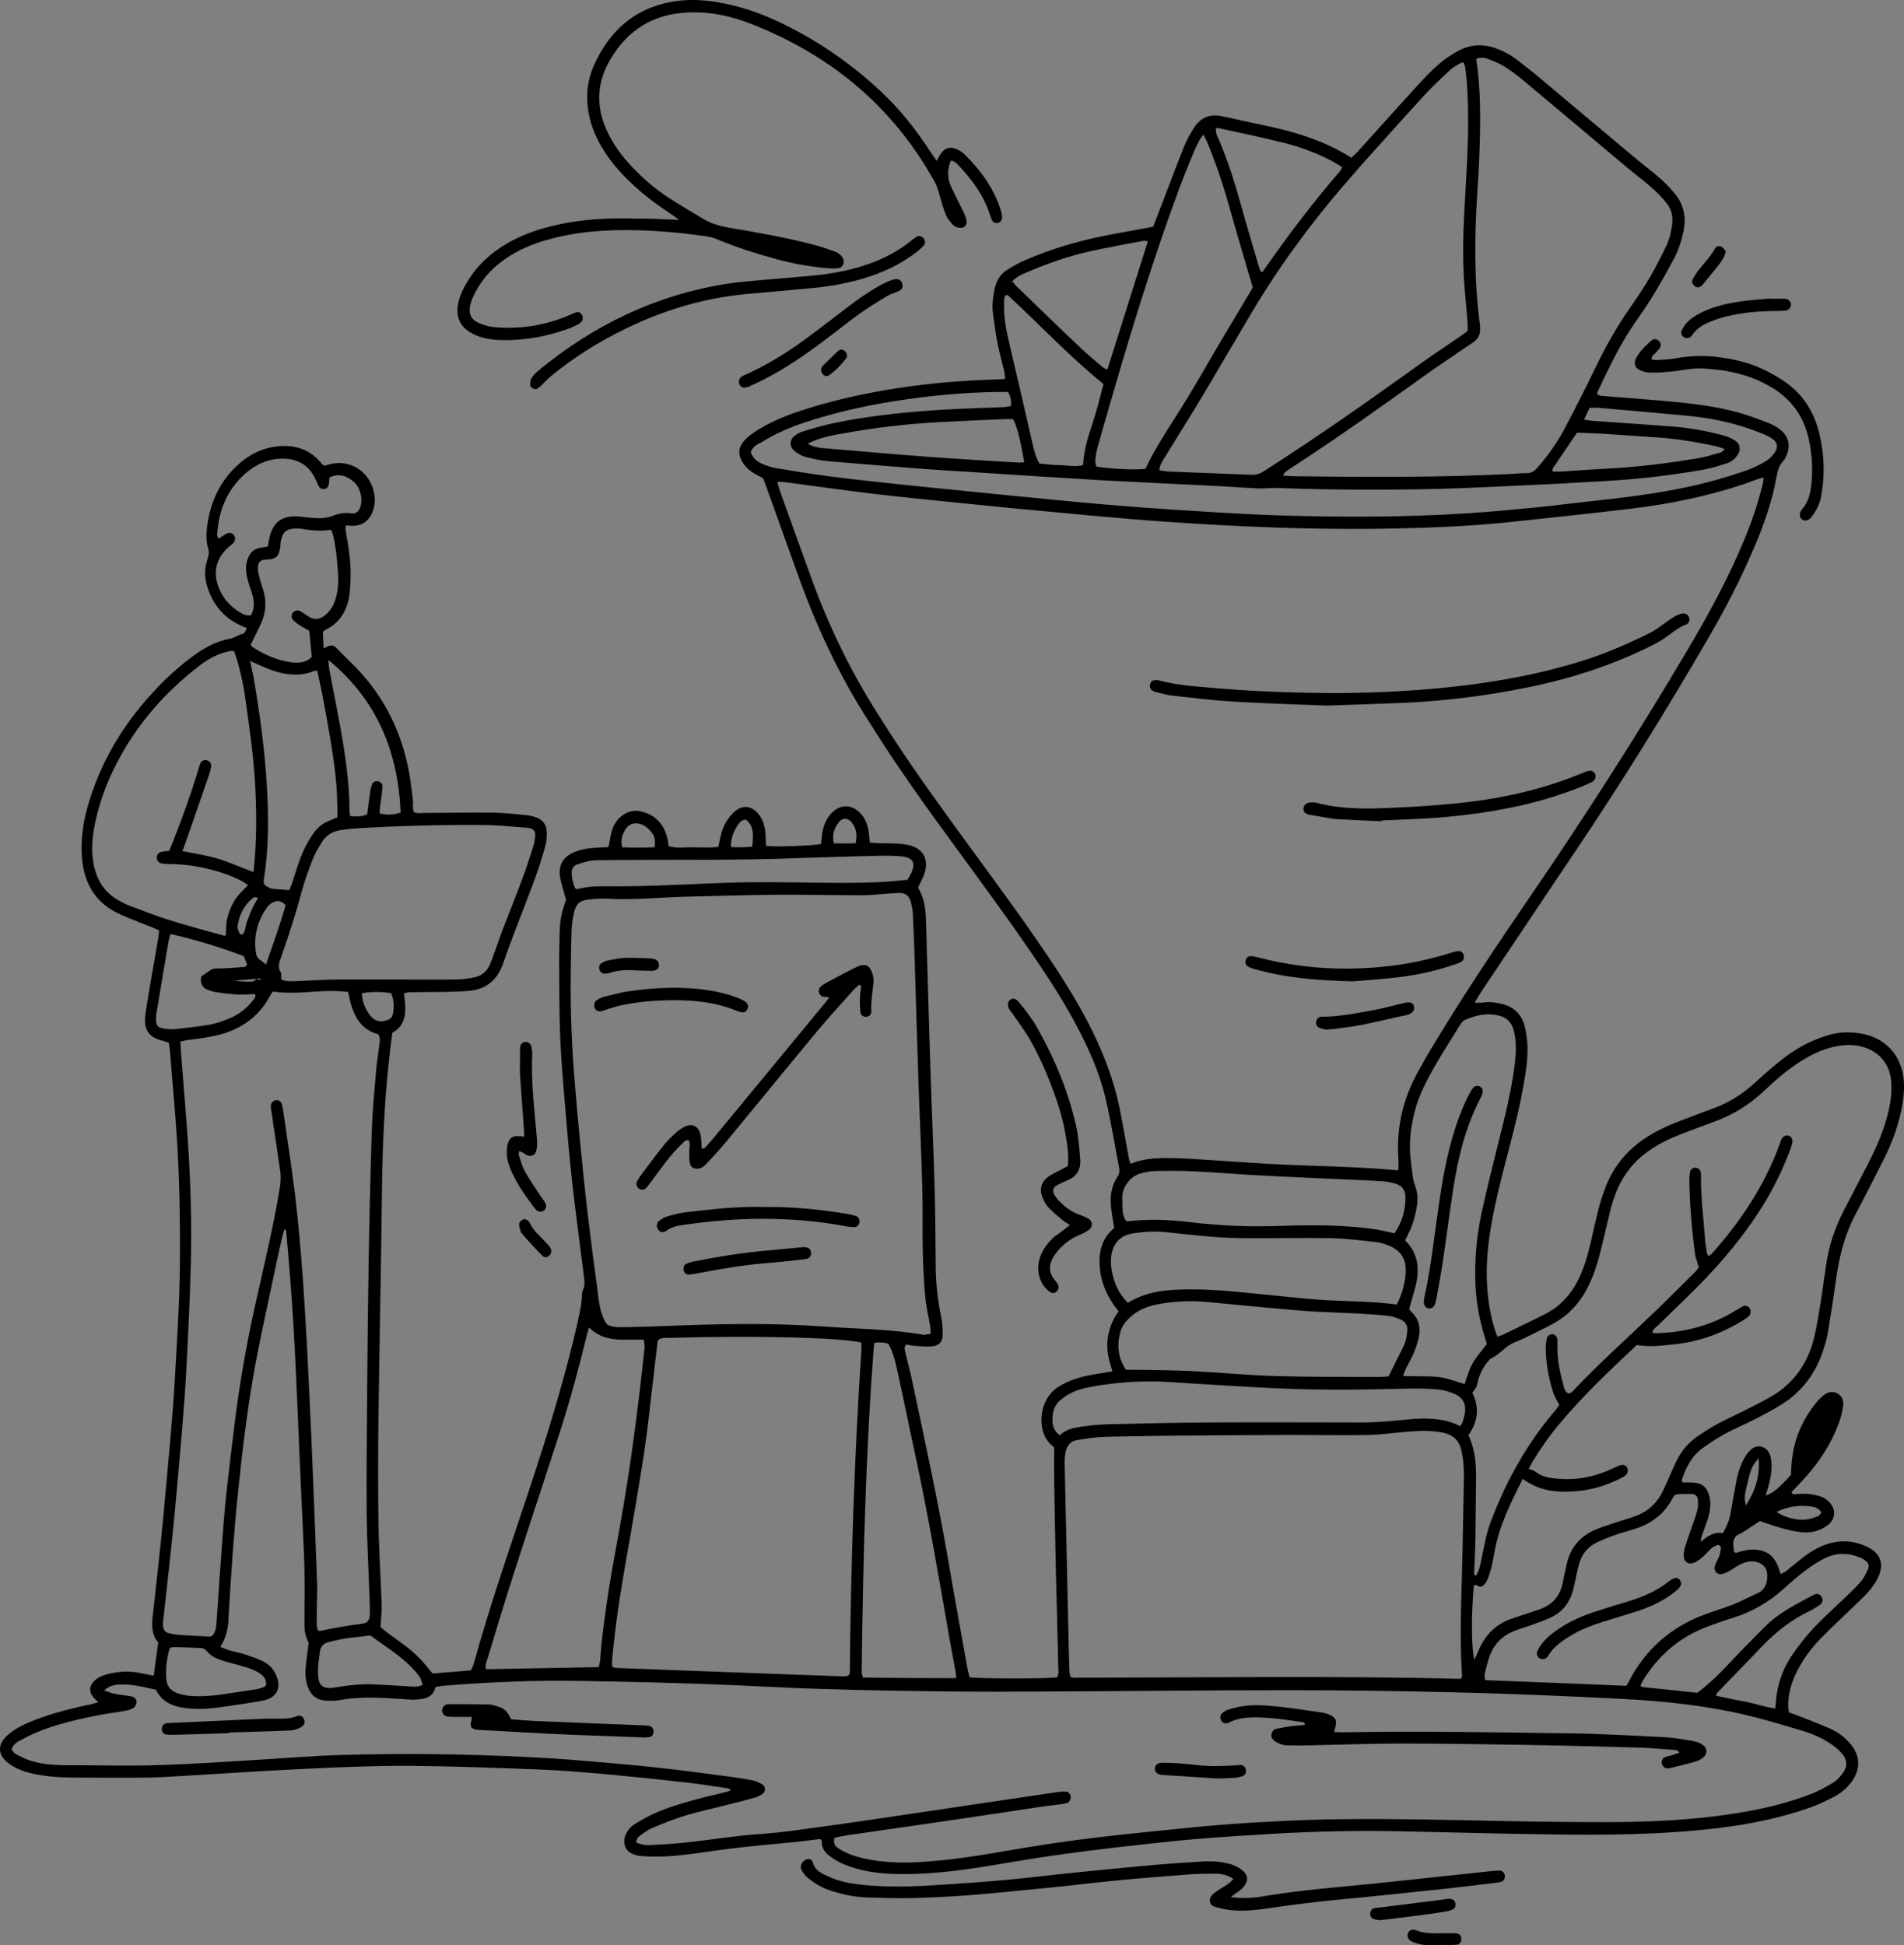 <svg width="277" height="283" viewBox="0 0 277 283" fill="none" xmlns="http://www.w3.org/2000/svg">
<rect x="0" y="0" width="277" height="283" fill="#808080" stroke="none"/>
<path d="M60.171 118.114C60.715 118.421 61.214 118.279 61.713 118.279C65.047 118.256 68.359 118.208 71.693 118.232C73.348 118.256 75.004 118.445 76.66 118.611C77.113 118.658 77.567 118.753 77.975 118.918C78.928 119.25 79.517 119.96 79.54 121.001C79.563 121.735 79.517 122.492 79.313 123.178C78.905 124.693 78.406 126.184 77.885 127.675C77.34 129.213 76.728 130.704 76.161 132.219C75.186 134.799 74.142 137.378 73.258 140.005C72.396 142.608 70.717 143.981 68.132 144.17C67.02 144.265 65.909 144.289 64.82 144.312C63.119 144.336 61.396 144.336 59.672 144.36C59.377 144.36 59.105 144.454 58.765 144.502C59.082 146.821 59.309 149.046 57.086 150.253C55.998 158.039 55.657 165.707 55.567 173.375C55.453 184.143 55.204 194.935 55.068 205.703C55 211.005 54.977 216.33 55.068 221.631C55.113 225.512 55.385 229.394 55.521 233.298C55.567 234.387 55.431 235.476 55.362 236.73C55.567 236.896 55.861 237.18 56.179 237.416C57.086 238.079 57.993 238.742 58.901 239.404C60.216 240.398 61.396 241.534 62.416 242.86C62.575 243.073 62.734 243.238 62.938 243.475C64.798 243.333 66.657 243.191 68.517 243.025C68.653 242.694 68.812 242.41 68.903 242.126C71.262 233.582 74.165 225.228 76.955 216.85C79.427 209.395 81.763 201.893 83.6 194.249C83.918 192.971 84.19 191.693 84.439 190.415C84.553 189.894 84.575 189.373 84.643 188.853C84.689 188.498 84.621 188.072 84.779 187.764C85.142 187.054 85.029 186.344 84.938 185.611C84.394 181.185 83.781 176.759 83.282 172.334C82.874 168.736 82.557 165.115 82.262 161.494C81.967 158.086 81.672 154.678 81.513 151.27C81.355 147.744 81.377 144.218 81.355 140.715C81.332 139.295 81.377 137.875 81.4 136.455C81.423 134.065 81.604 132.976 82.353 130.917C82.058 129.805 81.718 128.811 81.513 127.793C81.173 125.971 81.831 124.717 83.487 124.007C84.575 123.533 85.709 123.391 86.889 123.32C87.433 123.297 87.977 123.273 88.522 123.249C88.68 122.445 88.794 121.711 88.975 121.025C89.248 120.031 89.746 119.202 90.586 118.611C91.425 118.019 92.332 117.806 93.33 118.066C95.326 118.587 96.573 119.865 97.095 121.948C97.186 122.303 97.209 122.681 97.276 123.107C98.456 123.462 99.658 123.249 100.86 123.273C102.062 123.297 103.264 123.344 104.512 123.226C104.602 122.776 104.67 122.445 104.739 122.09C104.943 121.048 105.283 120.054 105.895 119.202C106.19 118.776 106.53 118.374 106.916 118.043C108.05 117.096 109.297 117.214 110.273 118.35C111.044 119.25 111.316 120.362 111.384 121.545C111.407 122.066 111.407 122.563 111.429 123.06C112.541 123.249 117.735 123.084 119.436 122.8C119.481 122.445 119.549 122.042 119.572 121.64C119.685 120.575 119.98 119.581 120.615 118.729C121.999 116.812 124.221 116.859 125.559 118.8C126.081 119.557 126.308 120.386 126.421 121.285C126.467 121.687 126.489 122.113 126.535 122.587C126.966 122.61 127.374 122.658 127.759 122.681C128.667 122.705 129.574 122.681 130.481 122.729C131.094 122.752 131.683 122.847 132.273 122.965C134.36 123.462 135.221 125.166 134.428 127.273C134.178 127.912 133.861 128.503 133.566 129.142C134.496 130.657 134.677 132.361 134.722 134.136C134.927 141.236 135.131 148.336 135.358 155.412C135.539 161.234 135.811 167.08 135.97 172.902C136.083 176.783 136.083 180.688 136.129 184.569C136.174 186.889 136.424 189.184 136.9 191.456C137.081 192.332 137.149 193.231 137.149 194.107C137.149 195.219 136.673 195.763 135.607 195.882C134.859 195.953 134.11 195.882 133.339 195.834C132.84 195.811 132.341 195.692 131.865 195.621C131.434 196 131.638 196.426 131.729 196.805C132.001 198.035 132.341 199.242 132.613 200.473C134.518 209.443 136.469 218.412 138.034 227.477C138.896 232.541 139.826 237.606 140.733 242.67C140.824 243.12 140.937 243.57 141.05 244.019C142.275 244.256 152.277 244.256 153.797 244.043C154.114 243.522 153.956 242.931 153.956 242.386C153.865 237.866 153.729 233.346 153.616 228.826C153.525 224.4 153.434 219.998 153.366 215.572C153.343 213.939 153.366 212.306 153.366 210.673C153.321 210.602 153.298 210.484 153.23 210.437C150.78 208.78 150.871 203.739 153.978 201.775C155.521 200.804 157.199 200.307 158.945 200C159.875 199.834 160.828 199.692 161.849 199.526C161.35 198.012 160.964 196.568 161.123 195.03C161.282 193.468 161.803 192.071 162.733 190.793C162.506 190.486 162.28 190.202 162.075 189.918C160.896 188.214 160.125 186.368 159.989 184.262C159.83 182.037 160.352 180.096 162.098 178.676C161.939 177.659 161.758 176.688 161.645 175.694C161.463 174.085 161.667 172.547 162.597 171.174C162.847 170.795 162.892 170.417 162.824 169.991C162.189 166.654 161.645 163.269 160.873 159.956C159.989 156.098 158.378 152.525 156.541 149.069C154.976 146.135 153.207 143.318 151.347 140.55C147.446 134.728 143.296 129.119 139.168 123.462C135.063 117.853 131.003 112.244 127.283 106.351C127.034 105.949 126.784 105.57 126.535 105.168C122.089 98.352 118.687 90.968 115.943 83.253C114.514 79.253 113.085 75.277 111.656 71.301C111.452 70.71 111.225 70.118 111.021 69.597C110.522 69.313 110.068 69.077 109.615 68.816C108.912 68.39 108.322 67.799 107.914 67.065C107.369 66.095 107.438 65.124 108.141 64.272C108.594 63.728 109.161 63.255 109.751 62.876C111.724 61.574 113.856 60.651 116.079 59.894C120.298 58.474 124.63 57.48 129.007 56.723C134.428 55.8 139.916 55.35 145.405 55.184C145.655 55.184 145.904 55.161 146.244 55.114C146.176 54.64 146.154 54.238 146.063 53.859C145.745 52.534 145.382 51.232 145.11 49.883C144.838 48.44 144.634 46.996 144.452 45.529C144.316 44.416 144.452 43.328 144.657 42.239C144.883 40.985 145.45 39.943 146.494 39.281C147.356 38.736 148.24 38.239 149.17 37.837C153.389 36.015 157.743 34.808 162.234 34.003C164.071 33.672 165.886 33.34 167.768 32.985C167.95 32.512 168.109 32.062 168.29 31.636C169.605 28.228 170.876 24.797 172.236 21.389C172.622 20.418 173.121 19.495 173.688 18.62C174.595 17.176 175.933 16.561 177.589 16.868C178.678 17.081 179.766 17.342 180.832 17.578C182.851 18.028 184.892 18.407 186.888 18.927C190.268 19.803 193.556 21.01 196.596 22.951C196.868 22.69 197.14 22.477 197.367 22.241C200.383 18.904 203.354 15.567 206.394 12.254C207.369 11.188 208.367 10.147 209.456 9.224C210.295 8.49 211.27 7.875 212.245 7.354C213.992 6.432 215.806 6.361 217.666 7.047C218.777 7.449 219.798 8.017 220.728 8.727C221.862 9.603 222.996 10.479 224.085 11.402C228.711 15.283 233.338 19.188 237.988 23.069C239.122 24.016 240.324 24.915 241.435 25.885C242.207 26.548 242.932 27.305 243.59 28.086C245.019 29.743 245.359 31.684 244.883 33.837C244.588 35.115 244.202 36.37 243.59 37.529C242.637 39.328 241.639 41.103 240.596 42.831C239.689 44.345 238.668 45.789 237.67 47.233C235.584 50.285 234.019 53.646 232.431 56.983C232.386 57.078 232.386 57.196 232.363 57.386C232.567 57.456 232.771 57.575 232.998 57.599C235.969 57.835 238.918 58.048 241.889 58.309C245.745 58.663 249.623 59.042 253.365 60.154C254.726 60.557 256.042 61.054 257.357 61.574C257.97 61.811 258.559 62.142 259.058 62.568C260.215 63.491 260.51 64.817 259.92 66.237C259.807 66.521 259.671 66.828 259.467 67.041C258.809 67.704 258.605 68.532 258.446 69.432C257.788 73.076 256.563 76.508 255.112 79.869C253.184 84.389 250.916 88.744 248.466 92.956C242.343 103.488 235.947 113.806 229.165 123.888C224.584 130.681 220.047 137.52 215.489 144.312C215.171 144.786 214.899 145.259 214.536 145.874C215.035 145.874 215.375 145.922 215.693 145.874C216.6 145.732 217.507 145.827 218.392 146.04C220.115 146.419 221.318 147.46 221.794 149.235C222.043 150.182 222.179 151.199 222.225 152.17C222.293 154.347 221.907 156.453 221.522 158.583C220.751 162.82 219.548 166.961 218.505 171.127C217.757 174.085 217.099 177.043 216.668 180.073C216.056 184.546 216.124 188.971 217.439 193.349C217.553 193.704 217.689 194.036 217.847 194.485C218.142 194.367 218.414 194.296 218.664 194.178C219.843 193.61 221.045 193.042 222.225 192.45C223.132 192 224.062 191.574 224.946 191.101C227.147 189.941 228.711 188.143 229.777 185.847C230.481 184.333 230.957 182.723 231.342 181.09C231.751 179.363 232.114 177.611 232.567 175.884C232.794 174.961 233.089 174.061 233.406 173.186C234.586 169.849 236.672 167.316 239.576 165.447C241.118 164.453 242.796 163.695 244.497 163.056C246.153 162.417 247.809 161.802 249.464 161.187C251.619 160.382 253.547 159.151 255.271 157.566C256.45 156.501 257.629 155.436 258.877 154.442C260.51 153.116 262.279 152.004 264.23 151.223C265.84 150.56 267.496 150.111 269.242 150.205C270.149 150.253 271.056 150.395 271.918 150.655C275.071 151.673 276.953 154.347 276.999 157.873C277.021 159.577 276.727 161.21 276.296 162.843C275.797 164.784 275.071 166.63 274.186 168.405C273.415 169.991 272.576 171.576 271.782 173.138C271.17 174.345 270.557 175.552 269.922 176.736C268.312 179.765 267.518 183.055 267.065 186.486C266.724 189.042 266.293 191.574 265.885 194.107C265.772 194.817 265.522 195.527 265.318 196.237C264.23 199.739 262.188 202.461 259.172 204.354C257.834 205.183 256.427 205.916 255.021 206.626C253.66 207.336 252.254 207.904 250.916 208.638C249.805 209.253 248.739 209.94 247.695 210.697C246.13 211.809 245.291 213.49 244.679 215.312C244.656 215.383 244.724 215.501 244.792 215.691C245.268 215.691 245.745 215.667 246.244 215.691C247.718 215.762 248.421 216.448 248.739 217.939C248.943 219.004 248.761 220.045 248.444 221.039C248.194 221.844 247.877 222.601 247.605 223.406C247.514 223.643 247.491 223.879 247.4 224.329C248.466 223.501 249.351 222.791 250.644 223.075C251.143 222.199 251.551 221.323 251.732 220.329C252.005 218.791 252.277 217.229 252.572 215.691C252.776 214.555 253.093 213.442 253.615 212.425C253.91 211.88 254.25 211.336 254.704 210.934C255.702 210.011 257.062 210.413 257.516 211.715C257.652 212.093 257.697 212.543 257.72 212.945C257.788 214.105 257.561 215.241 257.244 216.353C257.13 216.756 257.017 217.134 256.881 217.584C257.924 217.253 258.763 216.543 260.555 214.578C260.578 213.324 260.691 212.022 260.964 210.744C261.508 208.283 262.597 206.106 264.139 204.189C264.502 203.739 264.887 203.337 265.341 202.982C265.931 202.508 266.634 202.366 267.337 202.745C268.063 203.147 268.244 203.905 268.131 204.638C268.017 205.467 267.79 206.295 267.518 207.052C266.452 209.94 264.842 212.472 262.846 214.72C262.143 215.525 261.372 216.306 260.646 217.087C260.737 217.489 261.009 217.395 261.258 217.371C261.871 217.371 262.483 217.3 263.073 217.347C263.708 217.418 264.366 217.537 264.978 217.773C265.386 217.915 265.794 218.199 266.112 218.531C267.155 219.572 267.065 221.039 265.885 221.915C264.683 222.814 263.3 223.098 261.848 222.909C260.85 222.767 259.875 222.53 258.9 222.246C257.97 221.986 257.062 221.655 256.042 221.3C255.702 221.536 255.271 221.82 254.862 222.081C254.25 222.459 253.683 222.909 253.048 223.193C252.367 223.477 252.163 223.998 252.163 224.66C252.163 225.063 252.254 225.465 252.299 225.844C252.662 226.009 252.935 225.796 253.207 225.725C253.706 225.631 254.182 225.489 254.681 225.465C256.949 225.347 258.242 226.317 258.922 228.613C258.945 228.707 258.99 228.802 259.081 229.015C259.33 228.873 259.58 228.778 259.807 228.613C260.759 227.855 261.689 227.051 262.687 226.317C263.753 225.536 264.933 224.897 266.203 224.542C268.199 223.998 270.104 224.234 271.918 225.205C273.574 226.08 274.073 227.524 273.325 229.299C273.03 230.009 272.576 230.672 272.1 231.263C271.487 232.02 270.762 232.683 270.058 233.369C268.403 234.979 266.702 236.541 265.069 238.197C263.663 239.617 262.415 241.227 261.485 243.049C260.646 244.706 260.102 246.433 260.17 248.327C260.17 248.587 260.238 248.847 260.26 249.155C260.691 249.297 261.122 249.439 261.553 249.605C263.141 250.244 264.774 250.835 266.339 251.545C267.359 251.995 268.267 252.681 269.038 253.533C270.716 255.379 270.784 257.533 269.197 259.474C268.539 260.278 267.745 260.941 266.838 261.414C265.658 262.006 264.479 262.598 263.232 263.024C258.968 264.515 254.568 265.414 250.099 265.958C241.662 266.976 233.202 267.023 224.742 266.881C217.643 266.787 210.544 266.574 203.422 266.432C197.321 266.313 191.22 266.455 185.142 266.81C181.422 267.023 177.702 267.26 173.983 267.568C170.422 267.875 166.861 268.278 163.3 268.68C159.807 269.082 156.292 269.532 152.799 270.029C149.805 270.455 146.834 270.999 143.84 271.473C139.395 272.206 134.949 272.751 130.458 272.656C128.168 272.609 125.945 272.348 123.768 271.615C122.747 271.283 121.794 270.834 120.91 270.195C120.139 269.627 119.481 269.011 119.572 267.899C119.572 267.828 119.481 267.733 119.413 267.639C119.368 267.615 119.322 267.544 119.277 267.568C118.166 267.686 117.077 267.852 115.988 267.97C113.425 268.23 110.862 268.443 108.322 268.727C106.916 268.869 105.51 269.059 104.126 269.248C101.382 269.627 98.637 270.076 95.87 270.124C94.963 270.147 94.056 270.1 93.149 270.029C92.763 270.005 92.355 269.887 91.992 269.721C90.926 269.248 90.54 268.065 91.017 266.952C91.311 266.266 91.811 265.698 92.423 265.343C93.375 264.775 94.351 264.207 95.371 263.757C97.617 262.787 99.953 262.148 102.289 261.533C103.264 261.272 104.262 261.083 105.237 260.823C105.578 260.752 105.895 260.633 106.326 260.491C106.077 260.136 105.759 260.184 105.532 260.136C103.536 259.852 101.541 259.521 99.545 259.308C95.734 258.882 91.924 258.48 88.114 258.125C84.802 257.841 81.491 257.557 78.157 257.438C71.965 257.202 65.773 256.965 59.581 256.918C54.75 256.894 49.897 257.083 45.066 257.32C37.966 257.651 30.867 258.148 23.791 258.551C22.339 258.622 20.865 258.645 19.413 258.645C16.442 258.645 13.471 258.645 10.5 258.622C8.572 258.598 6.667 258.48 4.784 258.054C3.582 257.793 2.448 257.391 1.428 256.681C-0.409 255.403 -0.477 253.77 1.246 252.326C2.199 251.522 3.288 250.977 4.422 250.504C6.826 249.51 9.298 248.847 11.816 248.256C12.587 248.09 13.38 247.972 14.288 247.664C13.925 247.285 13.675 247.072 13.471 246.788C12.95 246.078 12.995 245.321 13.63 244.658C14.129 244.114 14.787 243.806 15.467 243.617C16.987 243.215 18.552 243.073 20.117 243.357C20.865 243.499 21.591 243.641 22.362 243.806C22.589 242.197 22.793 240.635 23.02 238.955C22.113 237.961 22.044 236.635 22.203 235.239C22.453 233.038 22.702 230.861 22.929 228.66C23.201 226.199 23.473 223.761 23.7 221.3C24.086 217.229 24.449 213.135 24.811 209.064C25.061 206.177 25.288 203.289 25.447 200.426C25.764 194.911 26.127 189.397 26.172 183.883C26.218 177.943 26.127 172.002 25.764 166.062C25.492 161.66 25.061 157.258 24.721 152.856C24.698 152.501 24.607 152.122 24.562 151.72C24.267 151.625 23.972 151.507 23.7 151.436C21.614 150.939 20.842 149.779 21.16 147.555C21.341 146.3 21.546 145.07 21.75 143.815C22.181 141.283 22.634 138.751 23.065 136.219C23.11 135.958 23.11 135.698 23.133 135.367C22.793 135.225 22.498 135.059 22.181 134.941C20.91 134.444 19.64 133.947 18.37 133.426C17.849 133.213 17.35 132.976 16.851 132.716C13.834 131.154 12.292 128.527 11.952 125.095C11.702 122.492 12.02 119.96 12.723 117.451C14.514 111.108 17.735 105.665 22.09 100.908C23.791 99.038 25.628 97.311 27.624 95.796C29.393 94.447 31.23 93.335 33.453 92.933C34.133 92.814 34.7 92.317 35.404 92.199C35.585 92.175 35.721 91.725 35.925 91.394C35.585 91.252 35.358 91.157 35.154 91.063C32.568 89.927 30.913 87.939 30.096 85.17C29.711 83.868 29.779 82.567 30.21 81.289C30.391 80.768 30.436 80.318 30.278 79.774C29.96 78.709 30.005 77.573 30.142 76.484C30.64 72.934 32.069 69.858 34.746 67.515C36.651 65.834 38.851 64.888 41.391 64.888C43.478 64.888 45.224 65.621 46.63 67.254C46.699 67.325 46.767 67.42 46.834 67.491C46.903 67.562 46.993 67.633 47.129 67.751C47.356 67.704 47.651 67.657 47.923 67.562C51.235 66.663 54.319 69.006 54.523 72.556C54.569 73.313 54.41 74.023 54.115 74.686C53.548 75.893 52.618 76.484 51.325 76.508C51.031 76.508 50.736 76.461 50.327 76.437C50.305 76.697 50.237 76.958 50.282 77.171C50.668 79.348 51.053 81.525 51.008 83.75C50.985 84.791 50.962 85.856 50.781 86.874C50.418 89.004 49.329 90.66 47.402 91.607C47.266 91.678 47.175 91.773 46.971 91.939C46.993 92.672 47.039 93.453 47.084 94.329C47.424 94.187 47.651 94.069 47.878 93.974C48.241 93.856 48.558 93.903 48.853 94.187C49.76 95.11 50.668 96.009 51.575 96.909C56.156 101.547 58.81 107.203 59.74 113.759C59.876 114.753 59.989 115.747 60.103 116.741C60.012 117.238 60.103 117.688 60.171 118.114ZM37.377 142.419C36.288 142.49 35.222 142.561 34.133 142.656C35.018 142.821 35.902 142.845 36.764 142.798C36.968 142.774 37.173 142.537 37.377 142.419C37.513 142.443 37.672 142.466 37.83 142.514C37.83 142.466 37.83 142.443 37.853 142.395C37.694 142.395 37.535 142.395 37.377 142.419ZM256.563 69.479C256.223 69.574 255.996 69.621 255.77 69.692C254.998 69.952 254.25 70.26 253.479 70.52C248.217 72.248 242.842 73.337 237.376 73.999C231.229 74.733 225.06 75.396 218.891 76.035C213.719 76.555 208.548 76.768 203.354 76.887C193.579 77.1 183.804 76.792 174.051 76.2C170.944 76.011 167.814 75.798 164.706 75.538C160.533 75.183 156.383 74.804 152.209 74.402C148.558 74.07 144.883 73.715 141.232 73.337C136.56 72.863 131.91 72.414 127.26 71.869C123.45 71.42 119.662 70.875 115.875 70.378C114.99 70.26 114.106 70.094 113.085 70.094C113.244 70.662 113.357 71.112 113.516 71.562C114.99 75.703 116.487 79.821 117.984 83.963C120.524 91.016 123.768 97.713 127.782 103.985C128.281 104.766 128.78 105.57 129.279 106.351C133.112 112.292 137.263 117.972 141.413 123.652C145.723 129.545 150.055 135.414 154.046 141.544C155.816 144.289 157.494 147.105 158.945 150.063C160.692 153.637 162.098 157.353 162.892 161.281C163.368 163.648 163.777 166.038 164.207 168.405C164.253 168.689 164.366 168.973 164.48 169.328C165.954 168.713 167.405 168.547 168.857 168.5C170.263 168.476 171.669 168.5 173.076 168.594C176.909 168.807 180.719 169.115 184.529 169.328C190.812 169.683 197.117 169.683 203.377 170.275C203.4 170.227 203.445 170.18 203.445 170.133C203.445 169.659 203.49 169.186 203.445 168.736C203.128 164.263 204.035 160.074 206.167 156.169C206.938 154.749 207.732 153.353 208.571 151.98C213.062 144.549 217.87 137.355 222.769 130.207C230.617 118.729 238.124 107.038 245.223 95.039C248.013 90.353 250.666 85.572 252.889 80.555C254.227 77.549 255.407 74.496 256.223 71.278C256.405 70.71 256.563 70.165 256.563 69.479ZM32.047 239.617C32.614 239.83 33.022 240.02 33.453 240.138C34.179 240.351 34.927 240.469 35.653 240.706C36.56 241.014 37.467 241.321 38.329 241.747C39.259 242.221 39.94 243.002 40.303 244.043C40.824 245.487 40.348 246.694 38.964 247.214C38.397 247.427 37.785 247.522 37.195 247.617C35.948 247.83 34.7 247.995 33.453 248.185C31.548 248.469 29.665 248.753 27.737 248.587C25.673 248.421 23.723 247.948 22.68 245.842C21.409 245.581 20.185 245.25 18.937 245.132C16.805 244.966 16.034 245.179 15.149 245.936C15.626 246.102 16.034 246.291 16.442 246.386C17.077 246.528 17.735 246.599 18.393 246.694C18.688 246.741 19.005 246.765 19.277 246.859C19.64 246.978 19.913 247.285 19.867 247.688C19.845 247.972 19.663 248.327 19.459 248.469C19.073 248.705 18.642 248.847 18.189 248.918C16.896 249.155 15.603 249.297 14.31 249.557C11.248 250.149 8.187 250.859 5.283 252.066C4.444 252.421 3.628 252.847 2.834 253.273C2.358 253.533 1.881 253.865 1.677 254.551C1.859 254.74 2.017 255.048 2.267 255.19C2.993 255.569 3.718 255.947 4.467 256.184C5.964 256.634 7.529 256.799 9.094 256.823C11.407 256.847 13.721 256.823 16.057 256.87C22.974 256.989 29.847 256.515 36.742 256.089C41.119 255.829 45.496 255.45 49.874 255.332C58.991 255.072 68.109 255.19 77.227 255.663C79.132 255.758 81.06 255.876 82.965 256.018C87.138 256.373 91.311 256.705 95.462 257.154C99.114 257.533 102.765 258.054 106.417 258.527C107.46 258.669 108.504 258.835 109.547 259.048C110.023 259.142 110.499 259.379 110.93 259.639C111.407 259.947 111.407 260.657 110.953 260.988C110.635 261.225 110.25 261.414 109.864 261.533C108.594 261.888 107.324 262.219 106.054 262.527C103.945 263.071 101.835 263.521 99.749 264.136C98.07 264.657 96.415 265.319 94.782 266.006C94.101 266.29 93.489 266.81 92.876 267.26C92.695 267.402 92.65 267.757 92.536 268.041C93.285 268.42 93.988 268.467 94.691 268.443C96.392 268.349 98.116 268.254 99.817 268.065C103.423 267.686 107.007 267.071 110.635 266.834C114.196 266.597 117.735 266.006 121.295 265.532C125.287 264.988 129.279 264.373 133.271 263.781C137.104 263.213 140.96 262.645 144.793 262.077C147.877 261.627 150.985 261.154 154.069 260.704C154.409 260.657 154.772 260.657 155.112 260.681C155.453 260.704 155.748 261.059 155.77 261.438C155.793 261.817 155.589 262.195 155.249 262.314C154.954 262.408 154.659 262.456 154.364 262.503C153.275 262.645 152.164 262.763 151.075 262.929C146.494 263.615 141.912 264.325 137.308 264.988C132.613 265.674 127.918 266.337 123.246 267.023C122.611 267.118 121.976 267.26 121.409 267.378C121.227 268.065 121.386 268.491 121.862 268.846C123.065 269.674 124.403 270.1 125.786 270.408C128.372 270.976 130.98 271.07 133.611 270.928C137.784 270.692 141.935 270.076 146.063 269.343C150.622 268.538 155.226 267.852 159.83 267.307C164.23 266.787 168.653 266.361 173.053 265.911C178.678 265.343 184.303 265.012 189.95 264.799C197.503 264.538 205.055 264.68 212.631 264.822C219.276 264.964 225.922 265.106 232.59 265.106C239.349 265.13 246.085 264.87 252.776 263.781C256.473 263.189 260.102 262.337 263.594 260.965C264.66 260.539 265.704 259.971 266.702 259.355C267.246 259.024 267.722 258.503 268.108 257.959C268.811 256.965 268.743 255.995 267.949 255.095C267.45 254.527 266.838 254.03 266.203 253.628C264.955 252.8 263.594 252.232 262.188 251.806C259.625 251.048 257.062 250.267 254.454 249.628C248.308 248.137 242.025 247.475 235.743 247.167C227.986 246.765 220.229 246.433 212.472 246.244C204.171 246.031 195.847 245.913 187.523 245.913C175.684 245.913 163.845 246.055 152.005 246.102C147.628 246.126 143.228 246.149 138.85 246.102C132.341 246.031 125.854 245.936 119.345 245.723C113.561 245.558 107.778 245.179 101.971 244.99C96.12 244.8 90.291 244.658 84.439 244.564C77.839 244.445 71.239 244.729 64.662 245.25C64.276 245.274 63.868 245.368 63.369 245.439C62.961 247.049 61.713 247.214 60.398 247.285C60.103 247.309 59.785 247.285 59.49 247.262C58.13 247.191 56.769 247.072 55.408 247.025C53.435 246.954 51.484 246.978 49.534 247.333C48.853 247.475 48.127 247.475 47.424 247.427C46.018 247.356 45.111 246.575 44.68 245.132C44.43 244.256 44.385 243.38 44.476 242.481C44.589 241.345 44.771 240.185 44.907 239.049C44.294 237.677 44.272 237.251 44.294 235.239C44.317 232.707 44.34 230.198 44.272 227.666C44.181 224.518 43.999 221.371 43.863 218.223C43.659 213.703 43.455 209.182 43.274 204.662C42.934 196.26 42.457 187.859 41.663 179.481C41.641 179.268 41.754 178.984 41.391 178.842C41.278 179.221 41.164 179.552 41.074 179.907C40.688 181.587 40.303 183.291 39.962 184.972C39.01 189.492 38.012 193.988 37.15 198.532C36.016 204.686 35.267 210.886 34.632 217.111C33.997 223.169 33.612 229.252 33.249 235.334C33.226 236.73 32.977 238.15 32.047 239.617ZM88.295 192.687C89.157 193.184 90.132 193.089 91.062 193.089C92.967 193.065 94.895 192.994 96.8 192.923C104.444 192.616 112.11 192.45 119.753 192.994C124.561 193.349 129.415 193.349 134.201 194.178C134.292 194.201 134.405 194.225 134.496 194.201C134.768 194.154 135.063 194.107 135.403 194.036C135.358 193.539 135.358 193.136 135.289 192.734C135.063 191.385 134.722 190.06 134.609 188.711C134.405 186.463 134.292 184.214 134.246 181.942C134.178 178.889 134.269 175.836 134.178 172.807C134.065 168.239 133.838 163.672 133.679 159.104C133.452 152.122 133.226 145.141 133.021 138.136C132.953 136.361 132.885 134.562 132.795 132.787C132.772 132.266 132.636 131.746 132.522 131.249C132.296 130.373 131.751 129.9 130.867 129.923C130.164 129.947 129.461 129.994 128.757 130.042C127.714 130.113 126.648 130.255 125.605 130.255C121.432 130.255 117.236 130.16 113.062 130.184C108.889 130.207 104.716 130.349 100.52 130.444C96.437 130.515 92.377 130.988 88.295 130.752C87.433 130.704 86.571 130.775 85.732 130.87C84.303 131.012 83.781 131.485 83.464 132.953C83.282 133.828 83.169 134.704 83.146 135.603C83.078 137.662 83.056 139.698 83.033 141.757C82.965 147.129 83.192 152.477 83.645 157.826C83.872 160.595 84.122 163.364 84.394 166.133C84.734 169.588 85.074 173.02 85.483 176.475C85.913 180.073 86.367 183.67 86.866 187.243C87.116 189.089 87.184 191.03 88.295 192.687ZM213.629 208.804C214.559 210.744 214.763 212.874 214.74 215.052C214.695 217.939 214.695 220.826 214.649 223.737C214.627 225.418 214.513 227.098 214.468 228.778C214.468 228.944 214.377 229.228 214.763 229.204C215.307 228.305 215.421 227.264 215.647 226.246C215.988 224.66 216.26 223.051 216.827 221.536C219.095 215.501 222.157 209.987 226.307 205.159C226.534 204.899 226.716 204.591 226.852 204.402C226.511 203.739 226.171 203.218 225.967 202.627C225.309 200.568 224.924 198.461 224.878 196.284C224.856 195.763 224.946 195.243 225.037 194.722C225.105 194.367 225.513 194.107 225.831 194.107C226.149 194.13 226.534 194.438 226.557 194.793C226.602 195.148 226.579 195.527 226.579 195.882C226.534 197.964 227.01 199.952 227.555 201.917C227.668 202.319 227.85 202.698 228.371 202.745C228.507 202.65 228.643 202.579 228.734 202.485C232.658 198.319 236.922 194.533 241.027 190.58C242.91 188.758 244.769 186.889 246.629 185.043C246.879 184.806 247.06 184.498 247.151 184.356C246.924 183.599 246.675 183.007 246.584 182.416C246.13 178.866 245.835 175.316 245.767 171.742C245.767 171.316 245.813 170.914 245.881 170.488C245.949 170.133 246.312 169.872 246.675 169.896C247.038 169.92 247.378 170.18 247.423 170.535C247.446 170.677 247.468 170.843 247.468 171.008C247.423 174.109 247.831 177.185 248.058 180.286C248.081 180.712 248.126 181.114 248.217 181.54C248.308 181.919 248.217 182.368 248.58 182.747C248.761 182.605 248.943 182.51 249.056 182.392C253.184 177.73 256.677 172.594 258.854 166.606C258.945 166.37 259.036 166.109 259.126 165.873C259.331 165.234 259.966 165.092 260.328 165.281C260.714 165.47 260.873 165.896 260.691 166.512C260.578 166.914 260.442 167.316 260.283 167.695C258.9 171.34 257.062 174.7 254.862 177.848C252.481 181.256 249.782 184.38 246.879 187.291C244.996 189.184 243.046 191.03 241.141 192.9C240.868 193.16 240.483 193.373 240.369 193.917C240.664 193.941 240.891 193.988 241.118 193.965C245.223 193.846 249.079 192.805 252.617 190.604C252.912 190.415 253.229 190.225 253.547 190.06C253.887 189.894 254.295 189.989 254.499 190.273C254.749 190.58 254.749 191.148 254.477 191.432C254.273 191.645 254.001 191.835 253.751 192C250.598 193.988 247.196 195.219 243.522 195.598C241.73 195.787 239.916 196 238.124 195.692C234.2 199.361 230.367 203.005 226.942 207.076C225.468 208.827 224.175 210.673 222.973 212.638C222.769 212.993 222.588 213.348 222.406 213.726C222.792 213.868 223.177 213.939 223.427 214.152C224.402 214.933 225.559 215.052 226.716 215.146C229.437 215.383 232.023 214.862 234.518 213.703C234.881 213.537 235.244 213.348 235.629 213.206C236.151 213.016 236.627 213.206 236.763 213.632C236.922 214.081 236.74 214.507 236.264 214.815C236.015 214.981 235.72 215.099 235.448 215.241C233.611 216.14 231.66 216.732 229.641 216.921C227.169 217.158 224.697 217.087 222.452 215.762C222.157 215.596 221.885 215.407 221.522 215.17C219.798 218.625 218.074 222.01 217.416 225.867C217.167 227.264 216.917 228.66 216.328 229.962C216.192 230.269 215.942 230.577 215.67 230.766C215.33 231.003 215.012 230.719 214.672 230.577C214.627 230.553 214.513 230.648 214.423 230.695C214.037 234.86 214.037 239.665 214.491 241.511C214.74 240.943 214.944 240.469 215.148 240.02C216.078 237.913 217.53 236.399 219.639 235.618C220.252 235.381 220.887 235.192 221.499 234.979C222.361 234.695 223.223 234.411 224.085 234.103C225.922 233.44 227.01 232.139 227.373 230.151C227.532 229.275 227.759 228.4 227.94 227.548C228.462 225.157 229.868 223.548 232 222.601C233.021 222.152 234.087 221.844 235.13 221.489C236.128 221.158 237.171 220.874 238.147 220.495C239.825 219.832 241.072 218.673 241.889 216.992C242.207 216.33 242.501 215.667 242.796 215.004C243.159 214.2 243.499 213.371 243.885 212.59C244.611 211.099 245.631 209.892 246.969 208.969C247.854 208.378 248.761 207.786 249.691 207.265C250.939 206.579 252.231 206.011 253.502 205.372C254.817 204.709 256.133 204.047 257.425 203.337C260.85 201.42 263.027 198.438 263.957 194.485C264.343 192.805 264.615 191.077 264.887 189.373C265.182 187.551 265.409 185.729 265.681 183.93C266.089 181.161 266.997 178.534 268.267 176.073C269.378 173.896 270.535 171.742 271.646 169.565C272.712 167.482 273.71 165.352 274.368 163.08C274.889 161.305 275.252 159.506 275.162 157.66C275.071 155.104 273.642 153.187 271.306 152.406C269.877 151.933 268.425 151.957 266.974 152.264C264.978 152.667 263.164 153.613 261.462 154.749C259.716 155.909 258.128 157.305 256.609 158.749C254.522 160.713 252.163 162.181 249.51 163.151C247.854 163.766 246.198 164.382 244.543 165.021C243.068 165.589 241.662 166.251 240.324 167.127C237.806 168.76 235.992 171.008 234.949 173.919C234.722 174.558 234.495 175.197 234.336 175.86C233.928 177.54 233.542 179.221 233.134 180.901C232.635 183.055 232.046 185.161 231.07 187.149C229.914 189.444 228.303 191.29 226.103 192.497C225.309 192.947 224.493 193.349 223.676 193.752C222.588 194.296 221.499 194.864 220.365 195.29C219.027 195.811 218.188 197.089 216.895 197.657C216.713 197.728 216.6 197.941 216.464 198.106C215.783 198.911 215.307 199.834 215.035 200.852C214.944 201.159 214.922 201.491 214.808 201.751C214.649 202.059 214.4 202.343 214.196 202.627C215.239 204.757 215.058 206.816 213.629 208.804ZM212.654 244.138C212.676 243.948 212.722 243.854 212.699 243.759C212.381 238.978 212.54 234.198 212.676 229.417C212.812 224.589 212.88 219.738 212.971 214.91C212.994 214.223 212.948 213.537 212.903 212.851C212.858 212.283 212.744 211.715 212.631 211.147C212.336 209.561 211.383 208.733 209.864 208.425C208.163 208.094 206.462 208.165 204.738 208.307C202.787 208.472 200.814 208.756 198.864 208.78C194.577 208.851 190.29 208.756 186.004 208.78C181.105 208.804 176.228 208.827 171.329 208.875C168.721 208.898 166.09 208.946 163.482 208.993C162.212 209.017 160.964 209.017 159.717 209.111C158.719 209.182 157.721 209.372 156.723 209.514C155.725 209.656 155.226 210.318 155.022 211.265C154.931 211.715 154.886 212.212 154.886 212.661C154.886 213.395 154.931 214.129 154.931 214.862C155.135 223.69 155.317 232.517 155.521 241.345C155.543 241.984 155.566 242.599 155.589 243.238C155.611 243.499 155.679 243.735 155.725 243.972C155.929 244.019 156.065 244.09 156.224 244.09C174.913 244.09 193.602 243.783 212.313 244.256C212.404 244.303 212.495 244.232 212.654 244.138ZM46.245 237.18C46.381 237.251 46.449 237.322 46.472 237.298C48.536 236.872 50.622 236.493 52.709 236.233C53.48 236.138 53.752 235.76 53.797 234.955C53.843 234.269 53.797 233.582 53.775 232.896C53.639 228.684 53.389 224.495 53.344 220.282C53.299 214.436 53.367 208.614 53.412 202.769C53.503 189.989 53.684 177.209 54.092 164.453C54.183 161.518 54.478 158.583 54.727 155.649C54.818 154.442 55.045 153.258 55.181 152.051C55.249 151.531 55.362 151.01 55.045 150.489C52.051 149.685 51.189 147.152 50.645 144.312C49.216 144.147 47.742 144.147 46.313 144.241C44.113 144.383 41.89 144.596 39.736 144.265C39.645 144.36 39.599 144.383 39.577 144.431C39.486 144.549 39.395 144.691 39.327 144.809C37.717 147.862 35.222 149.637 32.047 150.513C30.482 150.939 28.871 151.128 27.284 151.318C26.944 151.365 26.626 151.46 26.24 151.554C26.286 152.43 26.331 153.211 26.399 153.992C26.694 157.873 27.034 161.755 27.306 165.612C27.715 171.695 27.919 177.801 27.76 183.907C27.647 188.947 27.375 193.988 27.125 199.029C26.966 202.011 26.739 205.017 26.49 207.999C26.15 212.093 25.787 216.164 25.401 220.258C25.174 222.814 24.88 225.37 24.607 227.95C24.335 230.553 24.018 233.18 23.745 235.783C23.723 236.044 23.7 236.304 23.723 236.564C23.768 237.061 23.995 237.487 24.517 237.606C25.061 237.724 25.605 237.842 26.15 237.866C27.511 237.961 28.871 238.032 30.232 238.103C30.436 238.103 30.618 238.079 30.822 238.055C31.389 237.464 31.457 236.73 31.502 235.996C31.706 233.275 31.865 230.553 32.069 227.808C32.296 224.826 32.478 221.82 32.773 218.838C33.181 214.862 33.657 210.91 34.156 206.934C34.859 201.301 35.834 195.716 37.059 190.178C38.329 184.38 39.758 178.653 40.711 172.783C40.847 171.931 40.892 171.127 40.756 170.275C40.325 167.411 39.917 164.571 39.486 161.707C39.441 161.447 39.395 161.187 39.395 160.926C39.395 160.477 39.736 160.122 40.144 160.074C40.507 160.027 40.87 160.24 40.983 160.595C41.074 160.879 41.142 161.21 41.187 161.518C41.754 165.518 42.389 169.517 42.888 173.517C43.591 179.457 44.068 185.445 44.408 191.432C44.771 197.467 45.043 203.502 45.315 209.537C45.61 216.472 45.882 223.406 46.131 230.34C46.177 231.713 46.109 233.062 46.086 234.434C46.086 235.121 46.063 235.807 46.086 236.493C46.086 236.801 46.2 237.038 46.245 237.18ZM125.31 195.337C122.248 194.58 109.479 194.296 97.571 194.651C96.982 194.675 96.369 194.556 95.848 194.888C95.78 195.006 95.689 195.101 95.666 195.195C95.439 197.065 95.235 198.958 95.008 200.828C94.578 204.425 94.215 208.023 93.67 211.62C92.922 216.495 92.083 221.347 91.221 226.199C90.314 231.311 89.497 236.446 89.043 241.629C89.021 241.937 89.043 242.221 89.066 242.505C89.293 242.576 89.429 242.67 89.588 242.67C100.611 243.096 111.633 243.499 122.656 243.901C122.86 243.901 123.065 243.901 123.246 243.854C123.337 243.83 123.427 243.759 123.495 243.712C123.541 243.617 123.632 243.522 123.632 243.428C123.79 227.666 124.289 211.904 125.333 196.189C125.31 195.929 125.31 195.692 125.31 195.337ZM214.763 8.561C215.421 12.916 215.398 17.176 215.262 21.436C215.194 23.637 215.08 25.838 214.922 28.039C214.513 34.405 214.445 40.748 215.284 47.067C215.33 47.374 215.33 47.706 215.33 48.014C215.33 48.7 215.035 49.221 214.536 49.647C214.309 49.836 214.037 50.002 213.788 50.167C211.724 51.587 209.637 52.96 207.596 54.404C201.086 59.089 194.554 63.728 187.841 68.083C187.591 68.248 187.319 68.414 187.092 68.603C186.956 68.698 186.865 68.864 186.616 69.171C187.047 69.219 187.274 69.266 187.523 69.266C188.635 69.29 189.746 69.313 190.857 69.313C200.519 69.432 210.204 69.432 219.866 68.958C220.614 68.911 221.363 68.84 222.134 68.84C222.792 68.84 223.245 68.532 223.676 68.035C225.287 66.213 226.67 64.201 227.804 62.024C229.233 59.302 230.617 56.581 231.955 53.812C233.474 50.664 235.153 47.611 237.149 44.771C238.147 43.328 239.145 41.86 240.029 40.346C240.891 38.878 241.662 37.34 242.411 35.778C242.864 34.831 243.114 33.814 243.25 32.772C243.431 31.542 243.204 30.453 242.433 29.53C241.776 28.725 241.072 27.968 240.301 27.305C239.19 26.311 237.988 25.436 236.854 24.489C231.796 20.253 226.738 15.969 221.658 11.733C220.751 10.976 219.821 10.265 218.823 9.65C218.097 9.2 217.28 8.893 216.487 8.585C216.01 8.372 215.443 8.325 214.763 8.561ZM168.676 68.414C169.106 68.485 169.537 68.58 169.968 68.603C173.983 68.769 178.02 68.911 182.035 69.077C182.715 69.1 183.282 68.935 183.872 68.556C191.356 63.775 198.614 58.687 205.827 53.504C208.14 51.824 210.522 50.262 212.88 48.629C213.084 48.487 213.289 48.321 213.515 48.132C213.515 47.753 213.538 47.398 213.515 47.043C213.379 45.363 213.243 43.706 213.084 42.026C212.767 38.239 212.835 34.476 213.039 30.69C213.289 26.075 213.629 21.46 213.583 16.845C213.561 14.478 213.493 12.111 213.152 9.768C213.13 9.532 213.016 9.319 212.926 9.082C212.676 9.129 212.517 9.129 212.404 9.224C211.928 9.508 211.406 9.768 210.998 10.147C209.75 11.307 208.526 12.466 207.369 13.697C205.373 15.851 203.422 18.052 201.449 20.229C199.975 21.886 198.478 23.519 197.026 25.199C191.447 31.518 186.389 38.239 182.057 45.552C180.039 48.937 178.065 52.368 176.047 55.752C175.253 57.102 174.459 58.427 173.643 59.752C172.214 62.095 170.739 64.438 169.311 66.781C169.061 67.207 168.698 67.68 168.676 68.414ZM40.915 142.514C41.799 142.869 42.616 142.75 43.41 142.727C45.428 142.656 47.424 142.514 49.443 142.514C55.045 142.49 60.624 142.537 66.227 142.514C67.179 142.514 68.132 142.372 69.062 142.182C70.105 141.969 70.876 141.307 71.307 140.266C71.489 139.84 71.647 139.39 71.806 138.94C72.26 137.662 72.713 136.384 73.19 135.106C74.142 132.621 75.14 130.16 76.07 127.651C76.614 126.184 77.091 124.693 77.567 123.202C77.726 122.705 77.817 122.184 77.862 121.664C77.93 121.025 77.68 120.646 77.091 120.504C76.841 120.433 76.592 120.409 76.342 120.409C74.392 120.267 72.418 120.054 70.468 120.031C64.231 119.983 57.971 120.149 51.734 120.528C50.985 120.575 50.237 120.67 49.488 120.788C48.331 120.977 47.402 121.545 46.789 122.587C46.336 123.344 45.859 124.101 45.542 124.906C44.952 126.421 44.385 127.935 43.954 129.497C43.092 132.74 42.072 135.911 40.96 139.082C40.688 139.863 40.303 140.621 40.847 141.473C40.983 141.733 40.892 142.111 40.915 142.514ZM36.878 126.87C37.377 122.374 37.354 117.972 37.082 113.57C36.832 109.523 36.243 105.523 35.676 101.523C35.335 99.204 34.836 96.909 34.043 94.707C33.861 94.707 33.702 94.684 33.566 94.707C31.774 95.015 30.232 95.891 28.826 97.003C24.29 100.529 20.48 104.742 17.622 109.854C15.875 112.954 14.56 116.244 13.834 119.77C13.426 121.782 13.222 123.817 13.653 125.876C14.129 128.172 15.286 129.923 17.282 131.012C17.826 131.296 18.348 131.604 18.915 131.793C20.91 132.55 22.884 133.331 24.902 133.947C27.442 134.751 30.051 135.414 32.614 136.148C32.682 136.171 32.795 136.077 32.84 136.077C32.909 135.225 32.863 134.373 33.067 133.592C33.453 131.982 34.224 130.562 35.426 129.45C35.63 129.261 35.834 129.024 36.084 128.764C35.653 128.503 35.335 128.243 34.972 128.077C34.247 127.746 33.498 127.391 32.727 127.131C30.119 126.231 27.465 125.734 24.721 125.711C24.267 125.711 23.814 125.687 23.383 125.592C23.042 125.521 22.793 125.119 22.793 124.764C22.793 124.409 23.065 124.054 23.405 123.959C23.791 123.865 24.177 123.841 24.607 123.794C24.721 123.51 24.834 123.273 24.925 123.036C26.354 119.51 27.647 115.913 28.758 112.268C28.871 111.866 28.985 111.463 29.144 111.085C29.325 110.659 29.733 110.493 30.164 110.635C30.55 110.753 30.799 111.156 30.709 111.605C30.64 112.008 30.527 112.434 30.391 112.812C29.302 115.984 28.191 119.131 27.102 122.279C26.944 122.776 26.762 123.249 26.535 123.817C28.35 124.196 30.096 124.456 31.774 124.953C33.453 125.474 35.063 126.208 36.878 126.87ZM85.687 193.136C85.528 193.728 85.415 194.13 85.301 194.533C84.167 199.219 82.897 203.881 81.423 208.449C79.155 215.478 76.819 222.459 74.573 229.488C73.303 233.417 72.124 237.393 70.921 241.345C70.785 241.818 70.536 242.292 70.695 242.86C76.183 242.765 81.627 242.647 87.116 242.552C87.184 242.173 87.297 241.818 87.32 241.463C87.388 240.777 87.41 240.091 87.478 239.428C88 234.624 88.749 229.843 89.633 225.11C91.221 216.708 92.423 208.236 93.376 199.716C93.511 198.461 93.67 197.207 93.784 195.953C93.806 195.621 93.693 195.266 93.648 194.911C92.445 194.911 91.334 194.935 90.246 194.911C88.635 194.84 87.07 194.509 85.687 193.136ZM109.229 65.811C109.547 66.663 110.114 67.16 110.84 67.467C111.497 67.751 112.155 67.988 112.858 68.106C115.535 68.556 118.234 68.982 120.933 69.337C124.04 69.739 127.147 70.071 130.254 70.402C134.065 70.804 137.875 71.183 141.685 71.562C144.135 71.822 146.607 72.059 149.057 72.295C152.98 72.674 156.882 73.076 160.805 73.408C164.162 73.692 167.542 73.952 170.898 74.165C175.775 74.473 180.651 74.804 185.55 74.97C194.963 75.277 204.398 75.277 213.81 74.662C216.917 74.449 220.047 74.165 223.155 73.857C226.103 73.573 229.052 73.171 232.023 72.863C236.423 72.39 240.823 71.822 245.178 70.923C248.24 70.284 251.256 69.432 254.227 68.39C255.18 68.059 256.087 67.586 256.949 67.065C257.425 66.781 257.834 66.355 258.151 65.905C258.763 65.03 258.605 64.343 257.743 63.775C257.312 63.491 256.858 63.278 256.382 63.089C252.935 61.669 249.351 60.864 245.677 60.509C241.254 60.083 236.854 59.705 232.431 59.326C232.046 59.302 231.637 59.326 231.252 59.35C230.98 59.918 230.753 60.438 230.458 61.054C230.934 61.125 231.252 61.196 231.592 61.219C235.561 61.503 239.53 61.764 243.499 62.071C245.903 62.261 248.308 62.71 250.644 63.326C251.256 63.491 251.891 63.752 252.436 64.107C253.229 64.627 253.297 65.527 252.708 66.308C252.299 66.876 251.755 67.254 251.12 67.444C250.054 67.775 248.988 68.13 247.899 68.319C243.068 69.171 238.215 69.739 233.338 70C231.116 70.118 228.916 70.26 226.693 70.378C220.751 70.639 214.808 70.994 208.866 71.136C201.154 71.325 193.443 71.278 185.731 70.994C184.892 70.97 184.03 71.088 183.169 71.065C180.651 70.946 178.156 70.757 175.639 70.639C170.558 70.378 165.478 70.165 160.397 69.881C153.91 69.503 147.424 69.077 140.937 68.651C139.077 68.532 137.217 68.438 135.358 68.296C130.436 67.917 125.514 67.538 120.592 67.112C119.436 67.018 118.302 66.781 117.19 66.473C116.623 66.331 116.056 66 115.603 65.621C114.786 64.959 114.831 63.988 115.648 63.373C116.056 63.065 116.532 62.829 117.009 62.71C118.506 62.261 120.003 61.811 121.545 61.503C126.852 60.438 132.205 59.894 137.603 59.586C140.415 59.421 143.25 59.35 146.063 59.231C146.403 59.208 146.721 59.137 147.106 59.066C147.106 58.309 147.061 57.646 146.63 57.031C146.086 57.031 145.587 57.031 145.088 57.031C140.052 57.102 135.017 57.575 130.05 58.38C125.673 59.066 121.341 60.06 117.1 61.456C114.877 62.19 112.745 63.113 110.749 64.367C110.114 64.675 109.501 64.982 109.229 65.811ZM175.094 19.566C174.799 19.992 174.618 20.182 174.504 20.395C174.21 20.939 173.937 21.507 173.688 22.075C172.917 23.968 172.146 25.838 171.443 27.755C168.426 35.896 165.818 44.156 163.323 52.486C162.143 56.439 161.009 60.415 159.875 64.391C159.717 64.935 159.558 65.503 159.467 66.071C159.354 66.686 159.263 67.302 159.513 67.87C161.282 68.225 165.432 68.414 166.657 68.201C167.791 65.716 169.288 63.397 170.762 61.077C172.554 58.285 174.255 55.421 175.911 52.534C177.748 49.339 179.676 46.191 181.558 43.02C181.83 42.57 182.08 42.144 182.261 41.837C181.082 37.813 179.925 33.956 178.837 30.074C177.952 26.903 176.909 23.779 175.639 20.726C175.502 20.442 175.344 20.134 175.094 19.566ZM216.305 195.55C216.192 195.195 216.078 194.793 215.965 194.391C215.262 192.071 214.808 189.728 214.672 187.291C214.491 183.694 214.763 180.144 215.511 176.641C216.237 173.257 217.076 169.896 217.915 166.559C218.868 162.749 219.843 158.938 220.342 155.033C220.546 153.377 220.66 151.696 220.252 150.016C219.957 148.762 219.208 148.028 218.006 147.744C216.305 147.342 214.717 147.697 213.152 148.383C212.903 148.501 212.654 148.738 212.495 148.998C210.635 152.004 208.684 154.939 207.142 158.134C205.963 160.571 205.328 163.127 205.146 165.825C205.033 167.671 205.305 169.494 205.554 171.316C205.622 171.813 205.804 172.31 205.963 172.807C206.235 173.612 206.28 174.464 206.167 175.292C205.94 176.759 205.577 178.156 204.897 179.481C204.738 179.789 204.579 180.12 204.42 180.475C206.326 182.345 206.552 184.593 205.963 187.054C205.759 187.859 205.509 188.663 205.282 189.468C205.192 189.823 205.101 190.154 205.01 190.486C205.146 190.651 205.237 190.793 205.35 190.888C206.484 191.953 206.711 193.302 206.371 194.769C206.189 195.527 205.917 196.26 205.622 196.994C205.305 197.704 204.897 198.367 204.556 199.077C204.398 199.384 204.284 199.716 204.103 200.189C204.738 200.213 205.237 200.236 205.713 200.236C207.278 200.26 208.843 200.165 210.363 200.544C211.27 200.781 212.177 201.088 213.084 201.372C214.037 198.414 214.037 198.414 216.305 195.55ZM236.582 245.274C236.695 245.108 236.763 245.037 236.809 244.942C239.235 240.114 242.955 236.801 247.854 234.955C249.283 234.411 250.734 234.008 252.141 233.44C253.365 232.943 254.522 232.328 255.724 231.784C256.813 231.287 257.108 230.34 257.108 229.228C257.108 228.258 256.677 227.666 255.792 227.335C254.862 226.98 254.001 227.216 253.161 227.619C252.662 227.855 252.209 228.21 251.732 228.494C251.37 228.684 251.007 228.897 250.621 228.991C249.782 229.204 249.215 228.542 249.532 227.69C249.691 227.24 249.963 226.861 250.122 226.412C250.258 226.033 250.326 225.607 250.372 225.205C250.394 224.968 250.054 224.708 249.827 224.802C249.555 224.921 249.26 225.039 249.033 225.228C248.534 225.678 248.104 226.199 247.605 226.625C247.219 226.956 246.788 227.264 246.334 227.406C245.518 227.666 244.928 227.145 244.951 226.27C244.951 225.915 245.019 225.536 245.11 225.181C245.404 224.234 245.745 223.288 246.062 222.365C246.357 221.513 246.675 220.684 246.901 219.832C247.038 219.335 247.038 218.791 247.015 218.27C246.992 217.702 246.652 217.371 246.153 217.371C245.314 217.371 244.452 217.3 243.658 217.489C243.545 217.679 243.431 217.797 243.363 217.939C242.161 220.235 240.301 221.655 237.943 222.412C236.922 222.743 235.901 223.004 234.903 223.359C233.951 223.69 232.998 224.069 232.114 224.518C230.889 225.157 230.072 226.222 229.709 227.619C229.551 228.234 229.415 228.849 229.278 229.465C229.142 230.08 229.029 230.695 228.87 231.311C228.371 233.204 227.283 234.576 225.559 235.357C224.72 235.736 223.88 236.044 223.019 236.351C222.066 236.706 221.091 236.967 220.161 237.345C218.573 237.984 217.439 239.144 216.781 240.777C216.441 241.653 216.237 242.576 216.01 243.499C215.942 243.759 216.033 244.09 216.056 244.445C222.928 244.706 229.709 244.99 236.582 245.274ZM139.123 244.161C139.077 243.641 139.054 243.333 138.986 243.025C138.646 241.108 138.261 239.215 137.943 237.298C136.424 228.565 134.927 219.832 133.044 211.17C132.228 207.431 131.479 203.668 130.663 199.952C130.322 198.438 130.028 196.876 129.234 195.479C128.576 195.337 127.896 195.219 127.17 195.408C125.922 211.383 125.559 227.358 125.355 243.333C125.355 243.522 125.446 243.712 125.537 244.067C130.005 244.138 134.473 244.161 139.123 244.161ZM163.822 199.29C164.344 199.29 164.888 199.29 165.432 199.29C168.04 199.337 170.671 199.361 173.28 199.479C177.453 199.692 181.626 200.094 185.799 200.213C190.721 200.355 195.666 200.307 200.61 200.331C201.109 200.331 201.608 200.284 202.016 200.26C202.47 199.337 202.878 198.509 203.286 197.68C203.649 196.923 204.08 196.213 204.375 195.432C204.579 194.864 204.693 194.225 204.738 193.61C204.806 192.852 204.443 192.261 203.763 191.977C203.15 191.716 202.515 191.503 201.88 191.432C200.383 191.267 198.864 191.196 197.367 191.101C194.69 190.959 192.037 190.912 189.36 190.699C184.734 190.32 180.129 189.847 175.525 189.421C173.507 189.231 171.488 189.302 169.492 189.586C167.7 189.847 165.977 190.249 164.502 191.574C163.776 192.237 163.232 192.9 162.983 193.823C162.484 195.74 162.62 197.562 163.822 199.29ZM164.071 189.539C165.818 188.521 167.541 188.001 169.356 187.788C170.603 187.646 171.874 187.598 173.121 187.598C177.113 187.575 181.059 188.072 185.006 188.45C187.773 188.711 190.517 189.042 193.284 189.184C196.596 189.35 199.907 189.35 203.196 189.799C204.057 188.237 204.534 186.202 204.511 184.664C204.488 183.22 203.831 182.132 202.629 181.493C201.926 181.138 201.132 180.83 200.338 180.735C198.092 180.475 195.824 180.191 193.579 180.144C189.61 180.073 185.618 180.167 181.649 180.144C179.948 180.144 178.224 180.096 176.523 179.954C174.21 179.789 171.919 179.505 169.605 179.268C167.995 179.102 166.385 179.197 164.797 179.457C163.051 179.741 161.985 180.783 161.69 182.605C161.576 183.268 161.599 183.978 161.713 184.64C161.985 186.463 162.665 188.143 164.071 189.539ZM212.449 207.502C212.563 207.289 212.699 207.123 212.767 206.934C212.88 206.603 212.994 206.248 213.062 205.869C213.379 204.354 212.903 203.313 211.474 202.745C210.726 202.437 209.932 202.224 209.138 202.153C207.686 202.035 206.212 201.988 204.761 202.035C198.569 202.201 192.377 202.272 186.185 202.011C180.764 201.775 175.321 201.396 169.9 201.065C166.067 200.828 162.257 201.112 158.469 201.822C157.63 201.988 156.791 202.224 156.02 202.579C155.385 202.863 154.772 203.289 154.228 203.739C153.434 204.402 153.139 205.372 153.117 206.39C153.094 207.289 153.253 208.165 154.183 208.827C155.044 207.952 156.201 207.739 157.335 207.573C158.628 207.384 159.943 207.242 161.236 207.218C166.317 207.1 171.397 206.981 176.478 206.958C183.736 206.91 190.971 206.958 198.229 206.958C199.431 206.958 200.633 206.887 201.857 206.792C203.173 206.697 204.466 206.555 205.759 206.437C208.072 206.295 210.317 206.413 212.449 207.502ZM163.89 177.706C167.065 177.327 170.127 177.446 173.166 177.824C174.709 178.014 176.274 178.132 177.839 178.25C180.855 178.463 183.872 178.44 186.888 178.345C191.22 178.203 195.552 178.227 199.862 178.818C200.837 178.96 201.812 179.221 202.878 179.434C203.967 177.848 204.488 176.097 204.466 174.156C204.466 173.209 203.989 172.547 203.15 172.263C202.538 172.05 201.88 171.931 201.245 171.884C199.227 171.742 197.231 171.671 195.212 171.576C191.334 171.387 187.478 171.245 183.599 171.032C180.288 170.866 176.977 170.582 173.643 170.417C171.828 170.322 170.014 170.346 168.199 170.369C167.496 170.369 166.793 170.511 166.113 170.677C165.16 170.914 164.366 171.482 163.822 172.381C163.391 173.067 163.209 173.825 163.278 174.629C163.346 175.623 163.119 176.712 163.89 177.706ZM42.094 129.497C42.185 129.284 42.298 129 42.412 128.716C42.82 127.533 43.16 126.326 43.591 125.143C44.09 123.77 44.748 122.468 45.587 121.261C46.2 120.386 46.971 119.747 47.946 119.392C48.309 119.25 48.672 119.084 49.08 118.918C49.08 118.398 49.103 117.924 49.08 117.451C49.035 116.149 49.012 114.824 48.876 113.522C48.513 109.712 47.787 105.949 47.107 102.186C46.835 100.648 46.472 99.133 46.154 97.571C45.905 97.595 45.769 97.595 45.633 97.642C44.385 98.186 43.092 98.234 41.777 98.068C40.416 97.879 39.146 97.406 37.898 96.838C37.467 96.624 37.014 96.459 36.379 96.175C36.583 97.169 36.787 97.974 36.923 98.778C37.808 103.843 38.488 108.931 38.806 114.067C39.1 118.729 39.123 123.391 38.375 128.03C38.307 128.432 38.42 128.764 38.783 128.953C39.055 129.095 39.327 129.261 39.599 129.308C40.416 129.403 41.21 129.426 42.094 129.497ZM246.924 246.291C248.625 245.013 250.122 243.57 251.574 242.008C253.297 240.162 255.067 238.387 256.858 236.588C258.9 234.553 261.44 233.346 263.889 232.021C264.366 231.76 264.797 231.926 265.046 232.399C265.25 232.778 265.159 233.227 264.751 233.511C264.207 233.89 263.64 234.221 263.05 234.505C260.646 235.665 258.559 237.298 256.654 239.215C255.906 239.996 255.157 240.777 254.409 241.558C252.866 243.144 251.324 244.729 249.782 246.339C249.714 246.41 249.737 246.528 249.668 246.717C251.097 247.025 252.526 247.333 253.955 247.593C255.361 247.853 256.745 248.374 258.264 248.563C258.31 248.208 258.333 247.948 258.355 247.711C258.514 245.132 259.353 242.765 260.805 240.682C261.735 239.333 262.778 238.008 263.889 236.825C265.454 235.192 267.133 233.677 268.766 232.115C269.469 231.429 270.172 230.766 270.807 230.009C271.215 229.488 271.51 228.873 271.782 228.258C271.964 227.832 271.828 227.429 271.465 227.122C271.238 226.932 270.966 226.767 270.694 226.648C268.97 225.915 267.246 225.867 265.568 226.672C264.524 227.169 263.549 227.832 262.596 228.542C261.531 229.346 260.533 230.222 259.535 231.121C257.335 233.109 254.84 234.553 252.05 235.405C250.598 235.854 249.17 236.351 247.763 236.919C244.089 238.434 241.209 240.99 239.054 244.445C238.895 244.706 238.782 244.99 238.668 245.25C238.804 245.368 238.872 245.463 238.963 245.463C241.617 245.723 244.27 246.007 246.924 246.291ZM47.923 69.479C47.878 69.929 47.901 70.307 47.787 70.639C47.606 71.23 46.789 71.349 46.449 70.852C46.267 70.591 46.154 70.307 46.041 70.023C45.088 67.728 43.364 66.71 41.028 66.734C38.919 66.757 37.105 67.609 35.539 69.029C33.022 71.349 31.797 74.307 31.593 77.762C31.57 77.952 31.684 78.117 31.774 78.401C32.228 78.094 32.591 77.833 32.999 77.62C33.385 77.407 33.861 77.573 34.065 77.904C34.292 78.259 34.224 78.733 33.907 79.04C33.566 79.372 33.181 79.632 32.863 79.963C31.412 81.502 31.026 83.3 31.752 85.312C32.342 86.945 33.407 88.176 34.836 89.051C35.335 89.359 35.88 89.643 36.538 89.501C37.036 88.507 36.991 87.537 36.719 86.543C36.538 85.88 36.288 85.265 36.107 84.602C35.812 83.584 35.653 82.567 35.971 81.502C36.265 80.531 36.855 79.869 37.853 79.703C38.193 79.632 38.533 79.585 38.942 79.514C39.032 79.088 39.1 78.685 39.191 78.283C39.645 76.153 40.824 75.135 42.911 75.112C43.501 75.112 44.113 75.23 44.703 75.277C45.905 75.396 47.107 75.538 48.286 75.088C49.193 74.733 50.101 74.52 51.076 74.686C51.756 74.804 52.233 74.425 52.437 73.715C52.55 73.313 52.596 72.887 52.573 72.485C52.459 71.396 52.028 70.449 51.121 69.834C50.191 69.148 49.148 68.864 47.923 69.479ZM151.234 67.444C152.209 67.538 153.253 67.68 154.296 67.68C155.385 67.704 156.473 67.988 157.585 67.657C157.653 65.621 158.22 63.775 158.832 61.953C159.49 59.965 160.011 57.953 160.533 55.871C155.611 51.895 151.279 47.256 146.653 42.973C146.584 42.925 146.471 42.949 146.358 42.925C145.995 43.233 146.108 43.683 146.086 44.085C145.995 46.144 146.403 48.156 146.879 50.144C147.968 54.83 149.079 59.515 150.145 64.225C150.395 65.314 150.599 66.402 151.234 67.444ZM147.265 40.937C147.56 41.269 147.809 41.6 148.104 41.86C151.166 44.819 154.228 47.8 157.335 50.735C158.31 51.658 159.331 52.51 160.352 53.362C160.556 53.551 160.828 53.646 161.1 53.788C163.073 47.517 165.024 41.34 166.997 35.092C166.702 35.068 166.498 35.021 166.317 35.044C163.731 35.541 161.168 35.991 158.605 36.559C155.453 37.245 152.391 38.334 149.42 39.612C148.648 39.943 147.9 40.227 147.265 40.937ZM176.909 18.667C176.818 19.377 177.135 19.874 177.362 20.395C178.7 23.566 179.721 26.856 180.651 30.193C181.399 32.914 182.216 35.612 183.01 38.334C183.146 38.76 183.237 39.233 183.486 39.565C183.645 39.541 183.713 39.541 183.713 39.517C187.228 34.453 190.925 29.554 194.94 24.915C195.031 24.797 195.099 24.655 195.167 24.513C195.189 24.465 195.189 24.418 195.212 24.276C194.713 23.992 194.191 23.661 193.67 23.377C191.447 22.217 189.134 21.365 186.729 20.773C183.599 19.992 180.447 19.33 177.294 18.643C177.226 18.596 177.113 18.643 176.909 18.667ZM132.001 128.006C132.091 127.864 132.273 127.604 132.409 127.344C133.339 125.545 132.908 124.717 130.935 124.575C129.982 124.504 129.03 124.48 128.054 124.504C124.221 124.598 120.388 124.693 116.578 124.835C107.12 125.214 97.639 125.048 88.182 125.143C87.478 125.143 86.753 125.119 86.072 125.214C85.324 125.332 84.598 125.545 83.895 125.805C83.373 125.995 83.146 126.468 83.169 127.06C83.192 127.864 83.396 128.598 83.691 129.261C83.872 129.308 83.963 129.379 84.054 129.355C85.936 128.811 87.841 128.977 89.769 128.953C91.992 128.953 94.192 128.906 96.415 128.811C100.633 128.669 104.875 128.409 109.093 128.361C113.471 128.314 117.848 128.432 122.248 128.456C124.017 128.456 125.764 128.432 127.533 128.361C128.984 128.314 130.413 128.148 132.001 128.006ZM36.447 93.808C36.605 93.974 36.674 94.116 36.81 94.187C38.488 95.275 40.303 96.056 42.276 96.341C43.387 96.506 44.476 96.435 45.36 95.607C45.247 94.305 45.111 93.051 44.997 91.796C44.521 91.513 44.068 91.276 43.659 91.016C43.319 90.803 43.002 90.542 42.684 90.258C42.389 89.974 42.344 89.572 42.525 89.264C42.729 88.886 43.16 88.72 43.569 88.862C43.75 88.933 43.931 89.051 44.09 89.17C44.385 89.359 44.68 89.572 44.975 89.761C45.769 90.235 46.517 90.116 47.22 89.572C47.923 89.028 48.422 88.294 48.717 87.442C49.103 86.282 49.261 85.099 49.193 83.868C49.103 81.928 48.921 79.987 48.513 78.094C48.445 77.762 48.309 77.431 48.173 77.076C46.789 77.289 45.496 77.218 44.204 76.981C43.75 76.91 43.296 76.887 42.843 76.91C41.686 76.934 41.096 77.478 40.87 78.662C40.801 79.017 40.824 79.395 40.756 79.75C40.529 81.028 40.076 81.383 38.806 81.407C37.876 81.431 37.49 81.762 37.513 82.709C37.513 83.111 37.626 83.537 37.717 83.939C37.876 84.555 38.08 85.146 38.261 85.738C38.806 87.418 38.715 89.051 38.012 90.637C37.649 91.442 37.241 92.222 36.855 93.027C36.742 93.287 36.583 93.548 36.447 93.808ZM117.508 64.556C118.211 64.959 118.937 65.124 119.685 65.195C124.743 65.621 129.823 66.071 134.881 66.45C139.304 66.781 143.727 67.041 148.149 67.302C148.422 67.325 148.716 67.254 149.011 67.254C148.376 63.681 147.945 61.977 147.378 60.983C146.97 60.983 146.516 60.959 146.063 60.983C142.956 61.125 139.826 61.243 136.718 61.409C132.001 61.669 127.283 62.213 122.634 63.065C120.865 63.349 119.141 63.704 117.508 64.556ZM24.811 135.887C24.698 136.29 24.585 136.574 24.539 136.858C23.95 140.36 23.337 143.886 22.77 147.389C22.702 147.744 22.68 148.123 22.702 148.478C22.725 149.117 22.952 149.472 23.564 149.59C24.154 149.708 24.766 149.779 25.356 149.732C27.057 149.566 28.758 149.377 30.436 149.093C31.412 148.927 32.387 148.572 33.317 148.194C34.746 147.626 35.948 146.679 36.9 145.425C37.036 145.235 37.263 145.046 37.105 144.667C36.946 144.667 36.742 144.62 36.56 144.644C34.904 144.809 33.249 144.62 31.593 144.383C31.094 144.312 30.618 144.17 30.142 143.981C29.597 143.744 29.257 143.295 29.212 142.656C29.189 142.419 29.28 142.017 29.416 141.946C30.119 141.615 30.618 140.881 31.502 140.905C32.704 140.905 33.907 140.81 35.109 140.715C35.381 140.691 35.721 140.786 35.948 140.36C35.789 139.934 35.608 139.461 35.471 139.106C31.979 137.804 28.531 136.739 24.811 135.887ZM47.764 96.009C47.833 96.648 47.833 97.003 47.901 97.358C48.4 100.032 48.944 102.707 49.443 105.405C50.191 109.546 50.826 113.688 50.849 117.924C50.849 118.185 50.917 118.421 50.94 118.729C51.802 118.824 52.596 118.847 53.412 118.492C53.571 117.356 53.707 116.22 53.866 115.084C53.911 114.729 54.024 114.374 54.16 114.043C54.319 113.712 54.75 113.593 55.068 113.688C55.431 113.783 55.68 114.09 55.657 114.493C55.612 115.061 55.521 115.629 55.453 116.22C55.385 116.93 55.181 117.64 55.249 118.374C56.519 118.587 57.109 118.563 58.288 118.232C57.903 109.357 54.864 101.831 47.764 96.009ZM225.854 68.603C226.33 68.603 226.738 68.627 227.147 68.603C229.664 68.438 232.159 68.272 234.677 68.13C238.759 67.893 242.796 67.373 246.811 66.71C247.99 66.521 249.17 66.166 250.326 65.834C250.508 65.787 250.666 65.574 250.939 65.337C250.462 65.172 250.122 65.053 249.782 64.959C246.788 64.296 243.749 63.799 240.687 63.61C238.215 63.444 235.765 63.278 233.316 63.113C232.023 63.042 230.707 62.994 229.437 62.947C228.212 64.746 227.056 66.45 225.899 68.154C225.854 68.248 225.876 68.367 225.854 68.603ZM61.486 245.132C61.191 244.09 61.191 244.09 60.534 243.309C58.606 241.037 56.066 239.594 53.888 237.937C52.913 238.055 52.119 238.174 51.325 238.245C50.123 238.363 48.944 238.623 47.764 238.931C46.971 239.144 46.585 239.617 46.517 240.469C46.472 241.085 46.336 241.724 46.29 242.339C46.245 242.954 46.245 243.593 46.336 244.232C46.449 245.084 46.925 245.534 47.742 245.581C48.127 245.605 48.536 245.558 48.944 245.487C50.736 245.179 52.527 244.99 54.342 245.061C55.998 245.132 57.653 245.25 59.309 245.345C60.012 245.368 60.715 245.534 61.486 245.132ZM38.715 245.203C38.806 244.374 38.352 243.806 37.74 243.428C37.15 243.049 36.469 242.789 35.812 242.576C34.7 242.221 33.566 241.984 32.455 241.629C31.57 241.369 30.731 241.014 30.119 240.256C29.779 239.83 29.37 239.759 28.917 239.759C27.669 239.712 26.399 239.665 25.152 239.641C25.016 239.641 24.88 239.736 24.698 239.807C24.267 241.203 24.108 242.647 24.177 244.138C24.222 245.203 24.744 245.936 25.673 246.291C26.24 246.504 26.83 246.646 27.42 246.717C28.985 246.859 30.55 246.765 32.092 246.552C33.839 246.291 35.585 246.031 37.331 245.771C37.785 245.652 38.284 245.605 38.715 245.203ZM41.55 131.698C40.983 131.083 40.461 131.012 39.985 131.178C39.577 131.32 39.146 131.604 38.896 131.959C37.467 133.923 36.878 136.148 37.218 138.585C37.286 139.059 37.49 139.461 37.921 139.721C38.17 139.863 38.352 140.076 38.692 140.337C39.69 137.402 40.756 134.586 41.55 131.698ZM52.641 144.525C52.709 145.756 53.117 146.821 53.866 147.768C54.41 148.454 55.113 148.738 55.998 148.525C56.746 148.336 57.064 148.123 57.2 147.365C57.358 146.371 57.29 145.401 56.905 144.502C55.567 144.265 53.707 144.265 52.641 144.525ZM95.235 123.273C95.349 122.066 95.258 121.687 94.714 121.001C94.215 120.386 93.602 119.936 92.831 119.818C91.992 119.699 91.357 120.031 90.926 120.764C90.495 121.498 90.268 122.279 90.518 123.273C92.083 123.344 93.67 123.32 95.235 123.273ZM109.456 123.178C109.57 121.593 109.774 120.196 108.481 119.226C107.778 119.321 107.46 119.818 107.165 120.315C106.644 121.167 106.303 122.066 106.349 123.249C107.347 123.273 108.322 123.32 109.456 123.178ZM124.471 122.705C124.766 121.474 124.561 120.528 123.949 119.699C123.382 118.966 122.588 118.918 122.021 119.652C121.318 120.551 121.023 121.545 121.318 122.705C122.384 122.705 123.382 122.705 124.471 122.705ZM264.978 220.069C264.615 219.454 264.116 219.264 263.572 219.193C261.803 218.933 260.102 219.17 258.446 219.974C259.603 220.755 261.349 221.229 262.755 221.087C263.345 221.016 263.912 220.803 264.479 220.613C264.683 220.519 264.819 220.258 264.978 220.069ZM255.86 212.164C254.817 213.229 254.59 214.294 254.341 215.336C253.774 217.513 253.728 218.057 254.001 219.028C255.316 216.969 256.064 214.91 255.86 212.164ZM37.513 130.681C37.195 130.42 36.946 130.539 36.764 130.681C35.471 131.722 34.791 133.142 34.564 134.799C34.519 135.106 34.723 135.485 34.859 135.816C34.904 135.911 35.109 135.935 35.245 136.006C35.789 135.485 35.653 134.728 35.925 134.112C36.175 133.544 36.333 132.953 36.605 132.385C36.878 131.769 37.195 131.225 37.513 130.681Z" fill="black"/>
<path d="M98.819 31.991C98.161 31.518 97.821 31.258 97.435 31.021C95.439 29.696 93.511 28.252 91.765 26.572C90.109 25.01 88.635 23.282 87.478 21.294C86.458 19.519 85.732 17.649 85.505 15.567C85.278 13.531 85.528 11.543 86.322 9.697C88.703 4.278 92.627 0.965 98.388 0.16C101.495 -0.266 104.512 0.207 107.506 1.012C109.796 1.627 111.996 2.527 114.151 3.592C119.3 6.124 123.972 9.39 128.19 13.342C130.957 15.922 133.271 18.88 135.358 22.075C135.63 22.501 135.925 22.903 136.265 23.4C136.537 22.927 136.718 22.572 136.968 22.241C137.49 21.554 138.193 21.318 138.986 21.625C139.44 21.815 139.939 22.051 140.279 22.406C142.615 24.702 144.543 27.305 145.587 30.524C145.7 30.879 145.768 31.234 145.791 31.589C145.836 31.968 145.541 32.323 145.224 32.417C144.861 32.512 144.452 32.37 144.316 32.039C144.135 31.66 144.044 31.258 143.885 30.855C142.933 28.134 141.232 25.933 139.304 23.897C139.123 23.708 138.896 23.59 138.692 23.448C138.624 23.4 138.51 23.424 138.306 23.4C137.807 24.702 137.807 26.004 138.419 27.282C139.009 28.512 139.621 29.696 140.211 30.926C140.393 31.305 140.529 31.707 140.619 32.11C140.733 32.678 140.325 33.151 139.78 33.151C139.304 33.151 138.873 32.985 138.555 32.63C138.193 32.204 137.807 31.755 137.603 31.234C137.217 30.264 136.922 29.27 136.65 28.252C136.469 27.589 136.265 26.95 135.925 26.359C129.823 15.401 120.819 8.065 109.57 3.592C106.53 2.361 103.332 1.651 99.998 1.817C95.099 2.053 91.334 4.302 88.771 8.68C86.843 11.97 86.662 15.401 88.25 18.927C89.157 20.963 90.45 22.69 91.947 24.276C93.511 25.933 95.213 27.4 97.095 28.654C98.796 29.767 100.565 30.784 102.312 31.849C103.514 32.559 104.807 32.914 106.167 33.151C110.295 33.837 114.423 34.571 118.483 35.636C119.458 35.896 120.411 36.228 121.363 36.559C121.84 36.725 122.271 37.009 122.566 37.458C122.974 38.097 122.656 38.949 121.931 39.02C121.227 39.091 120.524 39.044 119.821 38.973C117.462 38.736 115.126 38.31 112.836 37.671C110 36.89 107.211 36.015 104.489 34.879C103.945 34.642 103.332 34.476 102.743 34.382C99.499 33.908 96.233 33.601 92.967 33.506C88.363 33.364 83.804 33.672 79.336 34.973C77.476 35.518 75.707 36.251 74.074 37.293C72.01 38.594 70.309 40.298 69.152 42.523C68.835 43.115 68.563 43.754 68.404 44.416C68.132 45.647 68.517 46.475 69.629 46.972C70.309 47.28 71.058 47.517 71.806 47.587C75.684 47.943 79.45 47.351 83.033 45.765C83.305 45.647 83.577 45.505 83.872 45.434C84.19 45.363 84.462 45.481 84.643 45.789C84.847 46.096 84.825 46.57 84.598 46.806C84.416 46.996 84.212 47.161 83.986 47.256C83.487 47.493 82.988 47.753 82.443 47.919C79.313 49.008 76.093 49.575 72.781 49.481C71.919 49.457 71.058 49.339 70.241 49.126C69.515 48.937 68.79 48.629 68.177 48.203C66.862 47.327 66.363 46.002 66.612 44.393C66.771 43.399 67.156 42.476 67.633 41.6C68.903 39.257 70.672 37.435 72.849 35.991C75.254 34.405 77.907 33.435 80.697 32.796C84.598 31.873 88.59 31.684 92.559 31.802C94.532 31.778 96.483 31.897 98.819 31.991Z" fill="black"/>
<path d="M179.063 276.017C180.946 276.253 182.465 276.135 183.94 275.874C188.022 275.188 192.127 274.786 196.233 274.407C200.791 273.981 205.35 273.461 209.909 272.987C212.404 272.727 214.922 272.443 217.416 272.183C217.711 272.159 218.029 272.135 218.324 272.183C218.687 272.23 218.913 272.609 218.936 272.987C218.936 273.342 218.777 273.626 218.482 273.745C218.21 273.863 217.893 273.91 217.598 273.934C215.194 274.218 212.79 274.526 210.385 274.786C206.688 275.188 202.969 275.567 199.272 275.945C196.822 276.206 194.35 276.395 191.901 276.679C189.791 276.916 187.705 277.176 185.618 277.484C183.531 277.792 181.422 278.123 179.313 277.934C178.428 277.862 177.521 277.673 176.659 277.389C175.933 277.152 175.797 276.324 176.319 275.733C176.568 275.472 176.863 275.259 177.158 275.07C177.657 274.715 178.201 274.431 178.7 274.076C178.95 273.91 179.131 273.674 179.449 273.389C178.564 272.774 177.68 272.609 176.795 272.609C175.48 272.609 174.164 272.609 172.871 272.727C169.447 272.987 166.045 273.248 162.62 273.579C159.218 273.91 155.816 274.336 152.391 274.668C148.535 275.046 144.679 275.448 140.801 275.756C138.079 275.969 135.38 276.087 132.659 276.159C130.436 276.206 128.236 276.135 126.013 276.064C124.289 275.993 122.611 275.638 120.978 275.117C119.708 274.715 118.551 274.076 117.53 273.224C117.19 272.94 116.873 272.561 116.646 272.159C116.306 271.567 116.578 270.905 117.19 270.597C117.576 270.384 118.12 270.479 118.234 270.905C118.574 272.301 119.753 272.656 120.774 273.129C122.157 273.745 123.654 274.029 125.174 274.194C128.349 274.549 131.524 274.526 134.677 274.36C138.601 274.123 142.525 273.863 146.426 273.508C149.828 273.2 153.23 272.751 156.655 272.419C160.42 272.041 164.185 271.662 167.927 271.331C170.127 271.141 172.35 270.999 174.55 270.857C175.82 270.763 177.067 270.786 178.315 271.047C179.177 271.212 179.971 271.52 180.674 272.064C181.581 272.751 181.672 273.603 180.946 274.502C180.719 274.786 180.424 274.999 180.152 275.236C179.88 275.378 179.608 275.567 179.063 276.017Z" fill="black"/>
<path d="M78.043 56.628C77.522 56.652 77.068 56.273 77.113 55.871C77.136 55.516 77.227 55.137 77.431 54.853C77.726 54.451 78.111 54.096 78.52 53.764C86.481 47.233 95.394 42.973 105.419 41.34C107.46 41.008 109.524 40.866 111.588 40.677C114.151 40.44 116.714 40.275 119.254 39.991C121.976 39.683 124.63 39.091 127.192 38.097C129.098 37.34 130.867 36.37 132.477 35.092C132.749 34.879 133.044 34.642 133.339 34.453C133.702 34.24 134.155 34.358 134.405 34.737C134.632 35.044 134.632 35.47 134.36 35.754C134.042 36.086 133.702 36.393 133.339 36.677C130.912 38.547 128.213 39.778 125.31 40.606C122.974 41.269 120.592 41.695 118.188 41.908C114.99 42.215 111.77 42.499 108.549 42.783C102.47 43.351 96.687 45.079 91.153 47.753C87.206 49.67 83.487 51.966 80.085 54.782C79.585 55.208 79.132 55.705 78.656 56.178C78.429 56.368 78.179 56.533 78.043 56.628Z" fill="black"/>
<path d="M155.657 178.25C155.18 177.919 154.772 177.706 154.432 177.398C153.774 176.83 153.094 176.286 152.504 175.647C152.141 175.245 151.846 174.7 151.642 174.18C151.189 172.949 151.506 171.908 152.572 171.15C153.026 170.843 153.547 170.606 154.046 170.346C154.477 170.109 154.931 169.896 155.339 169.659C155.543 167.955 155.249 166.417 154.976 164.855C154.613 162.772 154.001 160.784 153.275 158.82C152.3 156.169 151.189 153.59 149.782 151.152C149.057 149.898 148.172 148.762 147.356 147.555C147.152 147.247 146.902 146.987 146.743 146.655C146.539 146.253 146.63 145.756 146.925 145.496C147.265 145.188 147.764 145.259 148.127 145.685C148.694 146.348 149.238 147.034 149.76 147.768C150.213 148.407 150.644 149.046 151.007 149.732C153.457 154.11 155.385 158.702 156.519 163.648C156.882 165.281 157.018 166.961 157.154 168.642C157.267 170.156 156.655 171.15 155.317 171.718C154.795 171.931 154.296 172.168 153.797 172.428C153.207 172.76 153.071 173.28 153.411 173.872C153.593 174.18 153.82 174.464 154.069 174.724C154.863 175.552 155.747 176.215 156.814 176.641C157.335 176.83 157.857 177.043 158.333 177.304C158.945 177.635 159.036 178.44 158.492 178.866C158.016 179.244 157.471 179.505 156.904 179.741C155.657 180.262 154.636 181.09 153.774 182.132C153.547 182.416 153.343 182.723 153.162 183.031C152.572 184.096 152.595 185.137 153.343 186.108C153.525 186.344 153.752 186.581 153.888 186.841C154.115 187.22 154.001 187.693 153.661 187.953C153.366 188.19 153.026 188.19 152.686 187.93C151.166 186.817 150.622 184.64 151.393 182.7C151.824 181.611 152.527 180.712 153.366 179.954C154.092 179.434 154.84 178.889 155.657 178.25Z" fill="black"/>
<path d="M240.279 52.297C240.483 52.321 240.71 52.392 240.936 52.392C241.889 52.321 242.864 52.321 243.794 52.132C245.994 51.729 248.194 51.682 250.394 52.013C252.39 52.297 254.363 52.747 256.223 53.599C257.312 54.096 258.401 54.688 259.421 55.374C262.143 57.172 263.867 59.752 264.66 62.994C265.409 66.047 265.522 69.1 264.955 72.201C264.774 73.195 264.343 74.094 263.776 74.899C263.685 75.017 263.594 75.159 263.504 75.277C263.095 75.751 262.551 75.869 262.166 75.585C261.757 75.277 261.712 74.615 262.188 74.07C263.05 73.076 263.345 71.893 263.504 70.615C263.776 68.343 263.617 66.095 263.141 63.894C262.506 60.935 260.986 58.616 258.582 56.912C256.223 55.279 253.638 54.38 250.871 53.93C249.918 53.788 248.965 53.717 248.013 53.623C246.38 53.457 244.815 53.907 243.204 54.048C242.161 54.143 241.095 54.238 240.052 54.214C239.508 54.214 238.963 54.025 238.464 53.788C237.852 53.48 237.67 52.818 237.988 52.179C238.532 51.09 239.417 50.285 240.301 49.505C240.619 49.221 241.118 49.339 241.39 49.647C241.685 49.978 241.685 50.38 241.367 50.782C241.186 51.019 240.936 51.232 240.755 51.469C240.528 51.658 240.233 51.824 240.279 52.297Z" fill="black"/>
<path d="M75.526 167.435C75.503 167.742 75.435 167.955 75.503 168.121C75.775 168.902 75.979 169.73 76.365 170.44C77.045 171.647 77.862 172.807 78.61 173.967C78.837 174.322 79.109 174.629 79.313 174.984C79.563 175.387 79.472 175.836 79.132 176.12C78.814 176.381 78.338 176.357 78.021 176.049C77.953 175.978 77.862 175.907 77.817 175.836C76.478 174.061 75.186 172.263 74.301 170.18C74.006 169.446 73.757 168.713 73.734 167.908C73.734 167.553 73.734 167.174 73.779 166.819C73.983 165.565 74.55 165.163 75.775 165.328C75.911 165.352 76.047 165.352 76.251 165.376C76.251 165.139 76.274 164.926 76.251 164.713C76.07 162.204 75.889 159.696 75.707 157.187C75.684 156.761 75.639 156.359 75.639 155.933C75.639 154.773 75.639 153.637 75.662 152.477C75.662 152.004 75.957 151.649 76.365 151.602C76.773 151.554 77.181 151.791 77.295 152.217C77.385 152.619 77.454 153.045 77.431 153.448C77.249 157.542 77.771 161.613 78.111 165.683C78.157 166.204 78.157 166.725 78.066 167.245C77.93 168.074 77.317 168.381 76.614 168.05C76.433 167.955 76.274 167.837 76.093 167.719C75.957 167.671 75.798 167.6 75.526 167.435Z" fill="black"/>
<path d="M131.298 41.624C131.298 41.979 131.071 42.239 130.708 42.381C130.141 42.618 129.551 42.76 129.03 43.091C127.691 43.896 126.331 44.724 125.038 45.647C123.337 46.877 121.704 48.203 120.025 49.457C117.213 51.587 114.31 53.575 111.18 55.184C110.545 55.516 109.91 55.8 109.252 56.108C109.025 56.226 108.798 56.321 108.549 56.368C108.095 56.486 107.732 56.297 107.551 55.871C107.392 55.468 107.528 55.042 107.914 54.782C108.118 54.64 108.367 54.545 108.594 54.451C111.656 53.054 114.514 51.303 117.236 49.291C119.209 47.848 121.159 46.333 123.11 44.842C124.947 43.446 126.807 42.097 128.871 41.103C129.324 40.89 129.801 40.701 130.3 40.606C130.889 40.535 131.32 40.985 131.298 41.624Z" fill="black"/>
<path d="M257.629 43.47C258.333 43.47 259.036 43.446 259.739 43.47C260.17 43.493 260.51 43.872 260.555 44.251C260.601 44.677 260.238 45.15 259.716 45.197C259.262 45.245 258.809 45.245 258.355 45.245C255.634 45.268 252.912 45.505 250.281 46.286C249.646 46.475 249.033 46.712 248.421 46.972C247.627 47.327 246.901 47.8 246.357 48.534C246.244 48.7 246.108 48.865 245.949 49.008C245.699 49.244 245.246 49.244 244.951 49.055C244.656 48.865 244.497 48.416 244.656 48.084C244.815 47.753 244.996 47.446 245.223 47.161C245.903 46.357 246.765 45.836 247.695 45.387C249.396 44.558 251.233 44.156 253.071 43.872C254.568 43.659 256.064 43.564 257.584 43.422C257.629 43.422 257.629 43.446 257.629 43.47Z" fill="black"/>
<path d="M200.655 279.377C200.474 279.33 200.111 279.306 199.794 279.188C199.476 279.069 199.272 278.643 199.34 278.288C199.408 277.957 199.589 277.72 199.907 277.626C200.043 277.578 200.202 277.602 200.361 277.578C203.241 277.224 206.121 276.845 209.002 276.49C209.41 276.443 209.796 276.395 210.204 276.324C211.338 276.111 211.724 276.49 211.746 277.034C211.792 277.649 211.474 277.91 210.363 278.099C209.569 278.241 208.775 278.359 207.981 278.478C205.849 278.762 203.695 279.022 201.563 279.282C201.313 279.306 201.064 279.33 200.655 279.377Z" fill="black"/>
<path d="M209.478 282.974C208.684 282.974 207.868 283.045 207.074 282.951C206.484 282.88 205.895 282.69 205.35 282.454C204.851 282.241 204.67 281.696 204.829 281.294C204.987 280.844 205.441 280.608 205.963 280.821C207.369 281.412 208.82 281.27 210.249 281.27C210.794 281.27 211.361 281.247 211.905 281.294C212.359 281.341 212.631 281.696 212.608 282.146C212.608 282.596 212.313 282.927 211.86 282.951C211.066 282.998 210.272 282.974 209.478 282.974Z" fill="black"/>
<path d="M251.075 36.63C250.961 36.938 250.916 37.198 250.78 37.435C250.553 37.837 250.304 38.239 250.009 38.594C249.283 39.517 248.512 40.44 247.763 41.363C247.673 41.482 247.559 41.576 247.423 41.671C247.151 41.86 246.856 41.86 246.584 41.647C246.266 41.411 246.062 41.008 246.221 40.701C246.425 40.298 246.675 39.896 246.947 39.517C247.786 38.405 248.807 37.458 249.464 36.204C249.669 35.802 250.167 35.683 250.508 35.944C250.803 36.086 250.916 36.393 251.075 36.63Z" fill="black"/>
<path d="M76.41 177.375C76.569 177.493 76.932 177.588 77.023 177.824C77.544 179.008 78.497 179.789 79.336 180.688C79.586 180.948 79.835 181.209 80.039 181.493C80.289 181.848 80.243 182.345 79.948 182.652C79.654 182.96 79.2 183.031 78.86 182.676C77.862 181.635 76.864 180.593 75.957 179.505C75.684 179.173 75.594 178.653 75.526 178.203C75.48 177.801 75.889 177.398 76.41 177.375Z" fill="black"/>
<path d="M120.229 54.711C119.799 54.711 119.39 54.167 119.458 53.741C119.481 53.599 119.526 53.41 119.617 53.315C120.411 52.534 121.205 51.729 122.021 50.995C122.316 50.735 122.838 50.901 123.065 51.256C123.246 51.54 123.314 51.871 123.11 52.132C122.361 53.102 121.522 53.977 120.502 54.664C120.434 54.711 120.32 54.711 120.229 54.711Z" fill="black"/>
<path d="M37.377 142.419C37.535 142.419 37.694 142.395 37.853 142.395C37.853 142.443 37.853 142.466 37.83 142.514C37.672 142.466 37.513 142.443 37.377 142.419Z" fill="white"/>
<path d="M192.944 102.659C188.476 102.47 183.894 102.352 179.313 102.068C176.41 101.902 173.507 101.523 170.603 101.216C169.81 101.121 169.016 100.908 168.245 100.719C168.018 100.671 167.768 100.553 167.564 100.411C167.315 100.198 167.224 99.891 167.315 99.559C167.405 99.228 167.61 98.991 167.95 98.968C168.199 98.944 168.449 98.944 168.698 99.015C171.148 99.677 173.665 99.843 176.16 100.056C181.331 100.529 186.503 100.742 191.696 100.813C198.297 100.908 204.897 100.624 211.451 99.914C218.074 99.18 224.606 97.974 230.98 95.891C234.155 94.85 237.217 93.501 240.211 91.986C240.8 91.702 241.322 91.276 241.866 90.897C242.456 90.495 243.023 90.069 243.635 89.69C243.976 89.477 244.361 89.359 244.747 89.264C245.178 89.17 245.563 89.406 245.722 89.809C245.881 90.187 245.722 90.708 245.314 90.85C244.066 91.323 243.068 92.246 241.98 92.98C241.481 93.311 240.936 93.595 240.392 93.879C234.699 96.743 228.711 98.683 222.497 99.962C216.668 101.168 210.771 101.926 204.829 102.233C200.905 102.399 196.981 102.517 192.944 102.659Z" fill="black"/>
<path d="M201.018 119.486C198.796 119.392 196.596 119.297 194.373 119.179C194.033 119.155 193.67 119.06 193.329 119.013C192.377 118.847 191.447 118.705 190.494 118.54C190.018 118.469 189.701 118.208 189.633 117.806C189.564 117.356 189.882 116.883 190.381 116.788C190.767 116.717 191.198 116.694 191.583 116.812C195.915 117.948 200.292 117.64 204.67 117.427C206.734 117.333 208.798 117.167 210.862 116.978C217.53 116.386 224.017 115.061 230.254 112.457C230.526 112.339 230.821 112.221 231.116 112.15C231.547 112.055 231.978 112.315 232.091 112.694C232.204 113.096 232.046 113.522 231.637 113.759C231.229 113.972 230.821 114.161 230.39 114.327C226.806 115.794 223.132 116.859 219.367 117.593C214.559 118.54 209.705 119.037 204.806 119.202C203.536 119.25 202.288 119.321 201.041 119.368C201.018 119.439 201.018 119.463 201.018 119.486Z" fill="black"/>
<path d="M196.845 142.774C191.334 142.656 186.888 142.23 182.533 140.999C182.193 140.905 181.853 140.786 181.558 140.621C181.286 140.455 181.15 140.147 181.195 139.816C181.241 139.461 181.558 139.106 181.898 139.106C182.239 139.106 182.602 139.201 182.919 139.272C187.296 140.408 191.719 140.976 196.233 140.928C201.245 140.881 206.167 140.171 210.975 138.656C211.361 138.538 211.746 138.42 212.155 138.372C212.517 138.325 212.858 138.609 212.948 138.964C213.039 139.343 212.926 139.769 212.608 139.934C212.291 140.1 211.973 140.218 211.633 140.337C209.093 141.189 206.484 141.804 203.831 142.135C201.177 142.466 198.523 142.632 196.845 142.774Z" fill="black"/>
<path d="M192.876 149.803C192.649 149.732 192.264 149.661 191.901 149.519C191.56 149.377 191.402 148.951 191.492 148.596C191.56 148.241 191.855 147.933 192.241 147.933C194.826 147.933 197.321 147.413 199.839 146.963C201.268 146.703 202.674 146.3 204.103 145.969C205.123 145.709 205.6 145.851 205.713 146.466C205.827 147.058 205.486 147.507 204.466 147.72C202.311 148.17 200.156 148.714 197.979 149.14C196.641 149.401 195.303 149.543 193.942 149.732C193.647 149.732 193.352 149.756 192.876 149.803Z" fill="black"/>
<path d="M244.316 255.024C244.112 254.575 243.794 254.622 243.499 254.598C241.844 254.48 240.188 254.314 238.532 254.267C232.885 254.101 227.26 253.959 221.612 253.865C215.715 253.77 209.818 253.675 203.921 253.675C199.431 253.675 194.963 253.841 190.472 253.936C189.406 253.959 188.362 253.959 187.296 253.936C186.639 253.912 186.004 253.723 185.459 253.32C185.096 253.06 184.87 252.729 184.983 252.255C185.074 251.853 185.346 251.593 185.686 251.522C186.525 251.356 187.364 251.214 188.226 251.096C188.771 251.025 189.315 251.096 189.859 250.906C189.791 250.764 189.769 250.599 189.723 250.599C187.387 250.244 185.051 249.889 182.67 249.865C181.354 249.865 180.061 249.983 178.837 250.599C178.746 250.646 178.655 250.693 178.564 250.717C178.224 250.812 177.839 250.646 177.657 250.338C177.453 249.96 177.521 249.463 177.861 249.202C178.111 249.013 178.36 248.824 178.655 248.753C179.335 248.54 180.016 248.35 180.696 248.256C182.465 247.972 184.212 248.114 185.981 248.303C188.09 248.516 190.177 248.847 192.264 249.155C192.649 249.202 193.057 249.321 193.42 249.486C194.373 249.889 194.554 250.386 194.214 251.474C194.169 251.616 194.146 251.758 194.101 251.995C194.554 252.019 194.94 252.042 195.325 252.042C206.212 251.829 217.099 252.042 227.986 252.184C232.726 252.232 237.444 252.516 242.184 252.752C243.59 252.823 244.974 253.084 246.38 253.32C246.856 253.415 247.355 253.604 247.763 253.888C248.376 254.291 248.421 255.143 247.854 255.64C247.559 255.9 247.196 256.137 246.811 256.255C245.495 256.634 244.18 256.941 242.864 257.273C242.774 257.296 242.66 257.296 242.569 257.296C242.161 257.273 241.798 256.918 241.753 256.515C241.708 256.16 241.912 255.758 242.252 255.64C242.524 255.545 242.842 255.498 243.136 255.403C243.477 255.261 243.885 255.143 244.316 255.024Z" fill="black"/>
<path d="M68.653 249.794C67.678 249.794 66.816 249.794 65.977 249.794C65.637 249.794 65.274 249.794 64.934 249.699C64.548 249.628 64.276 249.131 64.321 248.729C64.367 248.374 64.662 248.066 65.002 247.972C65.047 247.972 65.093 247.948 65.161 247.948C67.134 247.948 69.084 247.948 71.058 247.972C71.398 247.972 71.761 248.09 72.101 248.185C73.348 248.516 73.711 248.824 74.369 250.149C75.458 250.22 76.614 250.338 77.771 250.386C83.01 250.622 88.25 250.812 93.466 251.025C93.806 251.048 94.169 251.048 94.51 251.119C94.85 251.19 95.076 251.545 95.076 251.948C95.076 252.35 94.85 252.681 94.464 252.729C94.124 252.776 93.761 252.8 93.421 252.776C88.998 252.61 84.553 252.468 80.13 252.255C76.66 252.09 73.19 251.877 69.719 251.687C69.629 251.687 69.515 251.687 69.425 251.664C68.495 251.545 68.313 251.214 68.608 250.149C68.608 250.102 68.631 250.007 68.653 249.794Z" fill="black"/>
<path d="M33.317 252.161C30.663 252.255 27.987 252.326 25.333 252.397C24.925 252.397 24.539 252.397 24.131 252.35C23.768 252.303 23.519 251.924 23.541 251.545C23.541 251.167 23.791 250.812 24.131 250.741C24.381 250.693 24.63 250.67 24.88 250.67C25.787 250.622 26.694 250.599 27.601 250.551C31.071 250.386 34.542 250.244 38.012 250.078C38.669 250.054 39.327 250.031 39.962 250.054C41.074 250.054 42.162 250.125 43.228 249.676C43.659 249.486 44.045 249.723 44.226 250.125C44.408 250.504 44.294 250.977 43.909 251.214C43.569 251.427 43.183 251.593 42.797 251.687C42.366 251.782 41.89 251.782 41.437 251.806C38.715 251.9 36.016 251.995 33.294 252.066C33.317 252.113 33.317 252.137 33.317 252.161Z" fill="black"/>
<path d="M177.203 258.764C174.232 258.574 171.692 258.409 169.129 258.243C168.381 258.196 167.972 257.817 168.018 257.273C168.063 256.776 168.449 256.468 169.129 256.468C169.991 256.468 170.83 256.515 171.692 256.563C173.144 256.681 174.595 256.894 176.047 256.941C177.203 256.989 178.36 256.894 179.494 256.87C179.834 256.847 180.197 256.776 180.538 256.799C180.9 256.799 181.195 257.131 181.263 257.486C181.331 257.841 181.15 258.267 180.832 258.385C180.515 258.503 180.152 258.622 179.812 258.645C178.814 258.716 177.816 258.74 177.203 258.764Z" fill="black"/>
<path d="M124.992 143.271C124.743 143.508 124.471 143.721 124.244 143.957C122.429 145.993 120.57 148.004 118.823 150.111C114.378 155.459 109.978 160.879 105.532 166.251C104.648 167.316 103.695 168.334 102.743 169.352C102.38 169.73 101.971 170.038 101.427 170.038C100.928 170.062 100.497 169.825 100.384 169.304C100.27 168.76 100.27 168.168 100.27 167.6C100.27 167.032 100.452 166.464 100.248 165.967C99.885 165.778 99.681 165.967 99.499 166.133C98.819 166.819 98.116 167.506 97.503 168.263C96.46 169.541 95.507 170.89 94.51 172.215C94.328 172.452 94.147 172.712 93.92 172.925C93.67 173.162 93.217 173.138 92.945 172.925C92.65 172.712 92.491 172.286 92.65 171.955C92.786 171.671 92.945 171.411 93.126 171.15C94.237 169.659 95.349 168.145 96.505 166.701C97.072 165.967 97.753 165.328 98.433 164.713C98.796 164.382 99.25 164.098 99.703 163.885C100.701 163.411 101.654 163.885 101.903 165.021C102.039 165.683 102.039 166.37 102.085 167.056C102.38 167.222 102.561 167.009 102.72 166.819C103.06 166.441 103.4 166.038 103.741 165.66C109.229 159.009 114.718 152.359 120.207 145.709C120.343 145.567 120.434 145.377 120.638 145.093C120.252 145.046 119.957 145.07 119.708 144.999C119.141 144.833 118.914 144.052 119.345 143.602C119.549 143.389 119.821 143.2 120.071 143.058C121.59 142.253 123.11 141.425 124.675 140.668C125.877 140.1 126.648 140.36 127.034 142.088C127.124 142.49 127.102 142.94 127.034 143.342C126.898 144.596 126.693 145.827 126.762 147.105C126.784 147.72 126.285 148.052 125.741 147.91C125.401 147.815 125.197 147.578 125.174 147.271C125.106 146.537 125.083 145.803 125.106 145.07C125.128 144.502 125.242 143.934 125.31 143.366C125.174 143.389 125.083 143.342 124.992 143.271Z" fill="black"/>
<path d="M110.908 175.6C115.217 175.552 119.322 175.955 123.405 176.641C123.79 176.712 124.199 176.807 124.584 176.949C124.902 177.067 125.106 177.493 125.038 177.848C124.992 178.227 124.675 178.534 124.312 178.534C123.858 178.534 123.405 178.487 122.951 178.392C118.914 177.635 114.854 177.327 110.772 177.327C106.984 177.327 103.219 177.682 99.477 178.203C98.592 178.321 97.707 178.511 96.914 179.079C96.46 179.41 96.006 179.268 95.734 178.866C95.462 178.463 95.507 177.919 95.916 177.611C96.279 177.327 96.687 177.091 97.095 176.972C98.025 176.712 98.955 176.452 99.907 176.357C103.627 175.931 107.347 175.505 110.908 175.6Z" fill="black"/>
<path d="M108.844 146.348C108.844 146.892 108.458 147.318 108.073 147.294C107.778 147.271 107.483 147.2 107.211 147.081C104.262 145.851 101.155 145.519 98.025 145.519C95.417 145.543 92.786 145.732 90.223 146.3C89.338 146.49 88.476 146.821 87.615 147.081C87.161 147.223 86.753 147.105 86.571 146.75C86.344 146.324 86.435 145.756 86.843 145.496C87.138 145.306 87.478 145.141 87.796 145.046C89.021 144.738 90.246 144.407 91.47 144.218C95.326 143.673 99.182 143.484 103.06 144.076C104.602 144.312 106.122 144.691 107.574 145.283C107.891 145.425 108.231 145.567 108.504 145.78C108.708 145.945 108.776 146.229 108.844 146.348Z" fill="black"/>
<path d="M116.918 181.445C116.963 181.445 117.236 181.445 117.462 181.516C117.78 181.611 117.961 181.871 118.007 182.203C118.052 182.581 117.848 182.984 117.53 183.102C117.236 183.197 116.941 183.22 116.646 183.268C114.786 183.457 112.949 183.67 111.089 183.812C107.778 184.096 104.512 184.688 101.223 185.303C100.883 185.374 100.52 185.421 100.18 185.445C99.794 185.445 99.522 185.161 99.454 184.782C99.386 184.404 99.522 184.001 99.862 183.859C100.134 183.741 100.429 183.646 100.724 183.575C104.33 182.865 107.959 182.25 111.633 181.942C113.312 181.8 115.013 181.611 116.918 181.445Z" fill="black"/>
<path d="M92.65 141.188C91.289 141.094 89.951 141.118 88.635 141.567C88.408 141.638 88.136 141.662 87.909 141.662C87.569 141.662 87.252 141.331 87.184 140.976C87.116 140.644 87.229 140.337 87.501 140.147C87.751 139.982 88.023 139.84 88.318 139.769C89.202 139.603 90.087 139.39 90.994 139.366C92.151 139.319 93.307 139.414 94.441 139.437C94.691 139.437 94.94 139.485 95.19 139.532C95.621 139.65 95.893 140.029 95.87 140.455C95.848 140.857 95.507 141.189 95.076 141.236C94.827 141.26 94.578 141.26 94.328 141.236C93.761 141.236 93.194 141.212 92.65 141.188Z" fill="black"/>
<path d="M207.142 189.255C207.165 189.137 207.187 188.924 207.233 188.711C208.208 184.309 208.662 179.812 209.319 175.363C209.864 171.576 210.522 167.813 211.701 164.169C212.268 162.417 212.926 160.737 213.788 159.104C213.946 158.796 214.15 158.465 214.377 158.205C214.604 157.944 215.058 157.921 215.353 158.11C215.625 158.299 215.761 158.583 215.693 158.915C215.647 159.175 215.557 159.412 215.443 159.648C213.243 163.837 212.109 168.405 211.406 173.091C210.862 176.57 210.431 180.049 209.909 183.528C209.637 185.35 209.297 187.149 208.979 188.947C208.934 189.208 208.866 189.468 208.775 189.705C208.616 190.178 208.253 190.415 207.868 190.367C207.392 190.32 207.119 189.918 207.142 189.255Z" fill="black"/>
<path d="M244.588 230.459C244.52 230.577 244.452 230.861 244.293 231.027C244.021 231.334 243.681 231.571 243.363 231.831C241.844 232.967 240.143 233.772 238.351 234.363C236.627 234.931 234.881 235.428 233.157 235.973C231.615 236.47 230.095 237.038 228.689 237.866C227.373 238.647 226.103 239.499 225.241 240.872C225.151 241.014 225.06 241.132 224.946 241.227C224.697 241.44 224.221 241.44 223.949 241.25C223.654 241.037 223.495 240.611 223.631 240.28C223.812 239.901 224.017 239.546 224.266 239.215C224.992 238.268 225.922 237.535 226.897 236.896C228.575 235.783 230.39 235.026 232.272 234.411C233.951 233.866 235.652 233.369 237.33 232.849C239.303 232.21 241.186 231.358 242.864 230.033C243.091 229.843 243.363 229.678 243.658 229.607C244.066 229.417 244.588 229.891 244.588 230.459Z" fill="black"/>
</svg>
